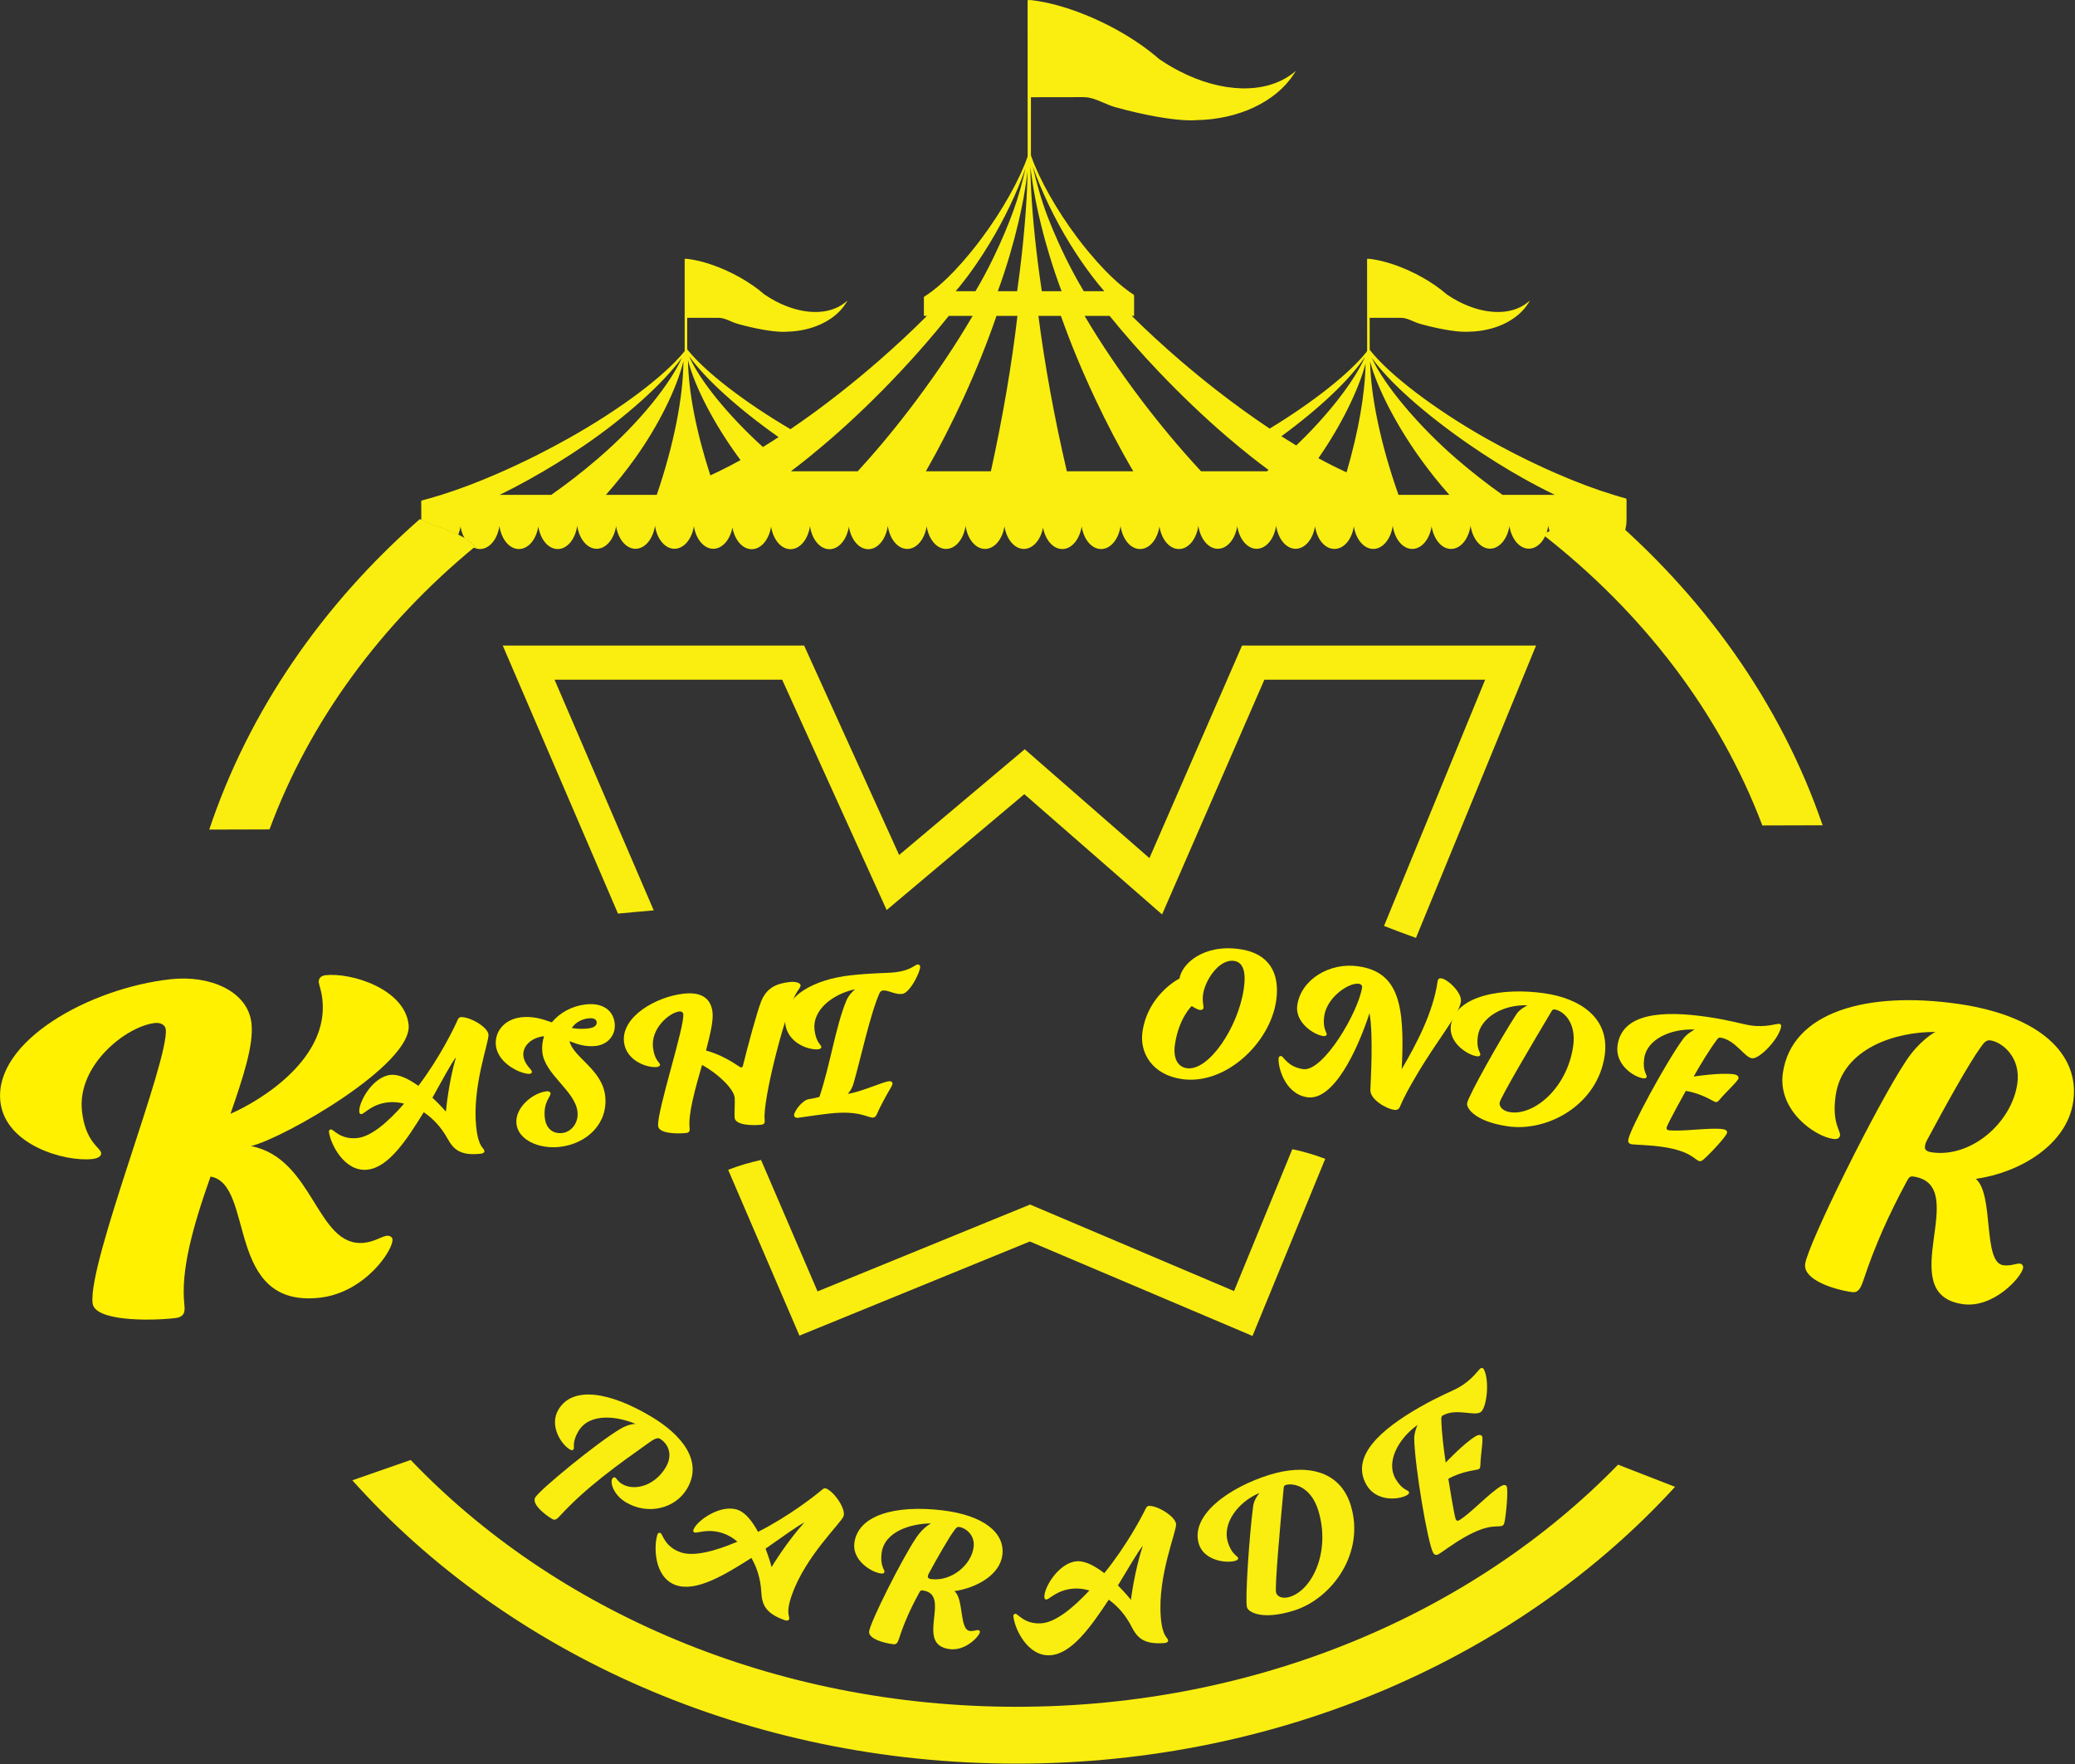 <?xml version="1.0" encoding="UTF-8" standalone="no"?>
<!DOCTYPE svg PUBLIC "-//W3C//DTD SVG 1.1//EN" "http://www.w3.org/Graphics/SVG/1.1/DTD/svg11.dtd">
<svg width="100%" height="100%" viewBox="0 0 1521 1293" version="1.1" xmlns="http://www.w3.org/2000/svg" xmlns:xlink="http://www.w3.org/1999/xlink" xml:space="preserve" xmlns:serif="http://www.serif.com/" style="fill-rule:evenodd;clip-rule:evenodd;stroke-linejoin:round;stroke-miterlimit:2;">
    <rect x="0" y="0" width="1521" height="1293" fill="#333333" stroke="none"/>
    <g transform="matrix(1,0,0,1,-502.281,-1136.17)">
        <g transform="matrix(4.167,0,0,4.167,0,0)">
            <g transform="matrix(1,0,0,1,301.439,300.124)">
                <path d="M0,0.073C0.008,0.047 0.012,0.027 0.021,0C0.012,0.02 0.008,0.04 0,0.06L0,0.073Z" style="fill:rgb(249,238,15);fill-rule:nonzero;"/>
            </g>
            <g transform="matrix(1,0,0,1,301.431,300.356)">
                <path d="M0,-0.126L0,-0.113C0,-0.067 0.004,-0.021 0,0.026C0.008,-0.034 0.016,-0.093 0.021,-0.152L0.008,-0.152C0.004,-0.146 0.004,-0.133 0,-0.126" style="fill:rgb(249,238,15);fill-rule:nonzero;"/>
            </g>
            <g transform="matrix(1,0,0,1,301.751,299.893)">
                <path d="M0,0.31L0.012,0.31L0.012,0.185C-0.004,0.125 -0.021,0.06 -0.041,0C-0.037,0.02 -0.037,0.04 -0.033,0.06C-0.025,0.139 -0.012,0.224 0,0.31" style="fill:rgb(249,238,15);fill-rule:nonzero;"/>
            </g>
            <g transform="matrix(1,0,0,1,301.439,300.124)">
                <path d="M0,0.079L0.012,0.079C0.016,0.053 0.016,0.026 0.021,0C0.012,0.026 0.008,0.046 0,0.072L0,0.079Z" style="fill:rgb(249,238,15);fill-rule:nonzero;"/>
            </g>
            <g transform="matrix(1,0,0,1,370.429,319.698)">
                <path d="M0,9.817C3.154,10.686 5.981,11.166 7.728,11.194C8.023,11.202 8.289,11.194 8.517,11.174C13.043,11.099 16.93,9.158 18.753,6.373C15.974,8.504 11.373,8.555 6.641,6.103C5.911,5.726 5.21,5.305 4.536,4.841C4.534,4.841 4.531,4.837 4.531,4.837C3.932,4.317 3.272,3.801 2.555,3.301C1.189,2.353 -0.373,1.452 -2.062,0.686C-2.115,0.655 -2.172,0.631 -2.228,0.607C-2.435,0.516 -2.644,0.424 -2.848,0.341C-5.065,-0.599 -7.164,-1.175 -8.952,-1.385L-9.282,-1.385L-9.282,8.738L-3.468,8.738C-2.201,8.738 -1.232,9.48 0,9.817" style="fill:rgb(249,238,15);fill-rule:nonzero;"/>
            </g>
            <g transform="matrix(1,0,0,1,252.768,364.134)">
                <path d="M0,4.995C1.863,4.995 3.376,2.761 3.376,0L-3.38,0C-3.38,2.761 -1.867,4.995 0,4.995" style="fill:rgb(249,238,15);fill-rule:nonzero;"/>
            </g>
            <g transform="matrix(1,0,0,1,273.277,364.134)">
                <path d="M0,4.995C1.867,4.995 3.376,2.761 3.376,0L-3.376,0C-3.376,2.761 -1.867,4.995 0,4.995" style="fill:rgb(249,238,15);fill-rule:nonzero;"/>
            </g>
            <g transform="matrix(1,0,0,1,361.352,328.738)">
                <path d="M0,5.457L0,-0.217L-0.197,-0.217L-0.197,5.674C-0.136,5.582 -0.078,5.49 -0.029,5.404C-0.021,5.424 -0.008,5.437 0,5.457" style="fill:rgb(249,238,15);fill-rule:nonzero;"/>
            </g>
            <g transform="matrix(1,0,0,1,259.593,364.134)">
                <path d="M0,4.995C1.867,4.995 3.38,2.761 3.38,0L-3.376,0C-3.376,2.761 -1.863,4.995 0,4.995" style="fill:rgb(249,238,15);fill-rule:nonzero;"/>
            </g>
            <g transform="matrix(1,0,0,1,266.448,364.134)">
                <path d="M0,4.995C1.867,4.995 3.38,2.761 3.38,0L-3.376,0C-3.376,2.761 -1.863,4.995 0,4.995" style="fill:rgb(249,238,15);fill-rule:nonzero;"/>
            </g>
            <g transform="matrix(1,0,0,1,316.842,275.107)">
                <path d="M0,16.304C5.238,17.747 9.932,18.545 12.834,18.591C13.325,18.604 13.766,18.591 14.145,18.558C21.661,18.433 28.116,15.21 31.143,10.584C26.529,14.123 18.888,14.208 11.029,10.136C9.816,9.51 8.653,8.811 7.534,8.04C7.529,8.04 7.525,8.033 7.525,8.033C6.531,7.17 5.434,6.313 4.244,5.483C1.975,3.908 -0.62,2.412 -3.424,1.14C-3.513,1.088 -3.607,1.048 -3.7,1.008C-4.043,0.857 -4.391,0.705 -4.73,0.567C-8.412,-0.995 -11.898,-1.951 -14.867,-2.3L-15.416,-2.3L-15.416,14.511L-5.76,14.511C-3.656,14.511 -2.046,15.744 0,16.304" style="fill:rgb(249,238,15);fill-rule:nonzero;"/>
            </g>
            <g transform="matrix(1,0,0,1,250.385,319.698)">
                <path d="M0,9.817C3.154,10.686 5.981,11.166 7.728,11.194C8.023,11.202 8.289,11.194 8.517,11.174C13.043,11.099 16.93,9.158 18.753,6.373C15.974,8.504 11.373,8.555 6.641,6.103C5.911,5.726 5.21,5.305 4.536,4.841C4.534,4.841 4.531,4.837 4.531,4.837C3.933,4.317 3.272,3.801 2.555,3.301C1.189,2.353 -0.373,1.452 -2.062,0.686C-2.115,0.655 -2.172,0.631 -2.228,0.607C-2.435,0.516 -2.644,0.424 -2.848,0.341C-5.065,-0.599 -7.164,-1.175 -8.952,-1.385L-9.282,-1.385L-9.282,8.738L-3.468,8.738C-2.201,8.738 -1.232,9.48 0,9.817" style="fill:rgb(249,238,15);fill-rule:nonzero;"/>
            </g>
            <g transform="matrix(1,0,0,1,198.134,364.172)">
                <path d="M0,4.931C1.239,4.931 2.311,3.932 2.899,2.46C0.847,1.493 -1.454,0.96 -3.376,0C-3.354,2.727 -1.853,4.931 0,4.931" style="fill:rgb(249,238,15);fill-rule:nonzero;"/>
            </g>
            <g transform="matrix(1,0,0,1,241.111,334.301)">
                <path d="M0,0.507C0.004,0.494 0.004,0.474 0.004,0.461C0.033,0.349 0.074,0.217 0.099,0.105C0.107,0.138 0.115,0.177 0.127,0.21C0.136,0.257 0.152,0.309 0.16,0.355C0.164,0.408 0.173,0.454 0.181,0.507L0.189,0.507L0.189,0.013C0.16,0.019 0.14,0.019 0.127,0C0.074,0.092 0.033,0.151 -0.008,0.21L-0.008,0.507L0,0.507Z" style="fill:rgb(249,238,15);fill-rule:nonzero;"/>
            </g>
            <g transform="matrix(1,0,0,1,202.449,368.996)">
                <path d="M0,-1.577C0.472,-0.795 1.099,-0.222 1.819,0C1.282,-0.632 0.666,-1.145 0,-1.577" style="fill:rgb(249,238,15);fill-rule:nonzero;"/>
            </g>
            <g transform="matrix(1,0,0,1,241.3,328.719)">
                <path d="M0,5.595L0,-0.198L-0.197,-0.198L-0.197,5.793C-0.156,5.733 -0.115,5.674 -0.062,5.582C-0.049,5.602 -0.029,5.602 0,5.595" style="fill:rgb(249,238,15);fill-rule:nonzero;"/>
            </g>
            <g transform="matrix(-1,0,0,1,485.371,-113.708)">
                <rect x="242.636" y="477.776" width="0.099" height="0.046" style="fill:rgb(249,238,15);"/>
            </g>
            <g transform="matrix(1,0,0,1,301.439,300.209)">
                <path d="M0,-0.006L0,-0.026C-0.004,-0.019 -0.004,-0.006 -0.008,0.001L-0.008,0.02C-0.004,0.014 -0.004,0.001 0,-0.006" style="fill:rgb(249,238,15);fill-rule:nonzero;"/>
            </g>
            <g transform="matrix(-0.627,0.779,0.779,0.627,259.581,355.648)">
                <path d="M-0.079,-0.147C0.024,-0.17 0.117,-0.191 0.215,-0.217L-0.079,0.148C-0.076,0.049 -0.076,-0.045 -0.081,-0.144L-0.079,-0.147Z" style="fill:rgb(249,238,15);fill-rule:nonzero;"/>
            </g>
            <g transform="matrix(1,0,0,1,366.459,308.817)">
                <path d="M0,51.007C-3.409,41.392 -5.111,32.594 -5.041,26.354C-4.095,30.894 -0.633,37.913 3.935,44.292C5.641,46.684 7.459,48.944 9.313,51.007L0,51.007ZM-5.543,26.024C-5.555,26.09 -5.576,26.149 -5.596,26.215C-5.596,26.288 -5.592,26.354 -5.592,26.426C-7.22,30.374 -11.752,36.515 -17.882,42.348C-18.816,41.788 -19.769,41.194 -20.732,40.582C-13.594,35.369 -8.302,30.235 -5.798,26.373C-5.789,26.307 -5.617,26.09 -5.522,25.958C-5.53,25.978 -5.534,26.004 -5.543,26.024M-8.972,47.093C-9.141,47.013 -9.301,46.934 -9.461,46.862C-10.97,46.17 -12.553,45.373 -14.19,44.476C-14.145,44.417 -14.103,44.351 -14.058,44.292C-9.712,38.058 -6.534,31.243 -5.584,26.723C-5.506,32.074 -6.641,39.204 -8.972,47.093M-22.064,46.862L-34.695,46.862C-34.901,46.644 -35.106,46.42 -35.312,46.19C-38.577,42.644 -41.891,38.677 -45.143,34.407C-49.058,29.24 -52.495,24.126 -55.349,19.276L-50.67,19.276C-48.042,22.518 -45.139,25.826 -41.998,29.128C-37.977,33.346 -33.914,37.207 -29.963,40.595C-29.247,41.208 -28.532,41.814 -27.82,42.394C-27.13,42.967 -26.443,43.521 -25.76,44.061C-24.679,44.911 -23.61,45.728 -22.561,46.493C-22.393,46.618 -22.228,46.743 -22.064,46.862ZM-58.354,46.862C-60.632,37.076 -62.314,27.724 -63.396,19.276L-59.21,19.276C-57.59,23.876 -55.6,28.719 -53.281,33.655C-51.081,38.361 -48.737,42.809 -46.348,46.862L-58.354,46.862ZM-64.662,-2.814C-64.662,-2.834 -64.662,-2.847 -64.666,-2.867C-64.678,-2.92 -64.687,-2.972 -64.695,-3.032C-64.687,-3.018 -64.683,-3.005 -64.674,-2.992C-64.773,-5.041 -64.814,-6.933 -64.802,-8.613C-64.802,-8.679 -64.789,-8.758 -64.777,-8.837C-64.609,-6.86 -64.111,-3.473 -63.651,-1.107C-63.589,-0.758 -63.519,-0.409 -63.441,-0.046C-63.017,1.997 -62.487,4.178 -61.862,6.419C-61.858,6.432 -61.854,6.438 -61.854,6.445C-61.636,7.223 -61.414,8 -61.171,8.791C-60.48,11.071 -59.744,13.226 -58.996,15.19L-62.762,15.19C-63.762,8.574 -64.395,2.366 -64.662,-2.814M-71.516,46.862L-83.268,46.862C-80.936,42.796 -78.646,38.361 -76.487,33.655C-74.226,28.713 -72.294,23.869 -70.719,19.276L-66.804,19.276C-67.787,27.724 -69.362,37.076 -71.516,46.862M-84.629,34.321C-87.787,38.552 -91.014,42.479 -94.218,46.005C-94.477,46.302 -94.732,46.585 -94.991,46.862L-107.182,46.862C-107.1,46.803 -107.026,46.743 -106.944,46.677L-106.939,46.677C-105.862,45.873 -104.76,45.017 -103.65,44.114C-102.963,43.56 -102.277,42.994 -101.582,42.4C-101.064,41.972 -100.542,41.524 -100.019,41.069C-95.998,37.603 -91.862,33.629 -87.77,29.28C-84.617,25.925 -81.705,22.558 -79.082,19.276L-74.608,19.276C-77.417,24.1 -80.788,29.194 -84.629,34.321M40.036,51.627C39.399,51.455 38.602,51.225 37.915,51.007C34.798,50.065 31.295,48.753 27.59,47.132C25.255,46.111 22.833,44.964 20.386,43.712C18.733,42.868 17.08,41.972 15.415,41.043C5.839,35.632 -1.797,29.603 -5.025,25.51C-5.012,25.569 -5.008,25.925 -4.996,25.991C-2.274,30.235 4.297,36.206 12.685,41.992C15.802,44.134 18.951,46.097 22.015,47.817C24.112,48.997 26.172,50.065 28.141,51.007L18.347,51.007C15.658,49.116 12.927,46.981 10.247,44.674C2.59,38.058 -3.277,30.584 -5.037,26.116L-5.037,26.024C-5.037,25.853 -5.025,25.681 -5.025,25.51C-5.057,25.464 -5.082,25.418 -5.107,25.378L-5.107,25.991L-5.115,25.991C-5.123,25.938 -5.132,25.892 -5.136,25.84C-5.144,25.793 -5.16,25.741 -5.169,25.695C-5.181,25.662 -5.189,25.622 -5.197,25.589C-5.222,25.701 -5.263,25.833 -5.292,25.945C-5.292,25.958 -5.292,25.978 -5.296,25.991L-5.304,25.991L-5.304,25.596L-5.46,25.846C-8.359,29.49 -14.597,34.525 -22.574,39.376C-22.64,39.329 -22.705,39.29 -22.771,39.244C-25.785,37.234 -28.91,34.973 -32.068,32.515C-34.198,30.855 -36.328,29.102 -38.478,27.263C-41.562,24.607 -44.461,21.932 -47.138,19.276L-46.55,19.276L-46.55,16.014C-46.55,15.915 -46.55,15.915 -46.566,15.783C-46.821,15.618 -47.15,15.394 -47.425,15.19C-48.688,14.294 -50.102,13.042 -51.603,11.5C-52.549,10.524 -53.527,9.43 -54.518,8.237C-55.184,7.434 -55.855,6.583 -56.529,5.694C-60.324,0.646 -63.301,-4.798 -64.65,-8.686C-64.646,-8.653 -64.646,-8.613 -64.646,-8.574C-63.465,-4.534 -60.879,1.325 -57.635,6.597C-56.373,8.64 -55.098,10.511 -53.856,12.152C-53.807,12.218 -53.762,12.277 -53.716,12.337C-52.915,13.384 -52.133,14.346 -51.377,15.19L-55.341,15.19C-56.43,13.384 -57.536,11.355 -58.618,9.153C-59.082,8.205 -59.526,7.262 -59.942,6.326C-60.608,4.857 -61.208,3.407 -61.747,2.003C-63.157,-1.648 -64.325,-6.254 -64.765,-8.91C-64.765,-8.923 -64.761,-8.936 -64.761,-8.949L-64.798,-9.108L-64.798,-9.114C-64.814,-9.173 -64.826,-9.226 -64.843,-9.279C-64.851,-9.246 -64.859,-9.213 -64.872,-9.18C-64.909,-9.022 -64.958,-8.851 -64.999,-8.692C-65.003,-8.666 -65.003,-8.64 -65.007,-8.613C-65.012,-8.554 -65.02,-8.495 -65.028,-8.435C-65.012,-6.893 -65.036,-5.193 -65.114,-3.354L-65.114,-3.295C-65.213,-0.923 -65.382,1.674 -65.637,4.428C-65.937,7.809 -66.356,11.434 -66.891,15.19L-70.579,15.19C-69.847,13.22 -69.132,11.071 -68.453,8.791C-67.869,6.821 -67.355,4.883 -66.915,3.018C-66.582,1.595 -66.286,0.211 -66.039,-1.107C-65.998,-1.344 -65.953,-1.588 -65.912,-1.819C-65.534,-3.941 -65.16,-6.781 -65.032,-8.475C-65.427,-6.096 -66.385,-2.201 -67.59,1.094C-67.594,1.1 -67.594,1.1 -67.598,1.107C-68.03,2.3 -68.515,3.526 -69.045,4.778C-69.641,6.201 -70.299,7.651 -71.007,9.114C-72.076,11.328 -73.173,13.371 -74.259,15.19L-78.083,15.19C-77.355,14.353 -76.603,13.411 -75.834,12.383C-75.332,11.71 -74.822,11.005 -74.316,10.261C-73.543,9.14 -72.762,7.941 -71.993,6.669C-68.708,1.272 -66.155,-4.56 -65.028,-8.587L-65.028,-8.607C-66.356,-4.719 -69.329,0.705 -73.099,5.773C-73.802,6.722 -74.51,7.625 -75.213,8.475C-76.167,9.635 -77.104,10.696 -78.013,11.645C-79.407,13.101 -80.731,14.3 -81.919,15.19C-82.293,15.473 -82.927,15.915 -83.272,16.132C-83.28,16.581 -83.272,16.772 -83.272,17.101L-83.272,19.276L-82.565,19.276C-85.258,21.984 -88.186,24.719 -91.294,27.428C-93.539,29.385 -95.796,31.25 -98.029,33.003C-101.035,35.369 -103.995,37.537 -106.865,39.474C-115.352,34.499 -122.026,29.214 -125.011,25.51C-124.998,25.569 -125.011,25.747 -125.003,25.82C-122.42,29.747 -116.438,35.323 -108.74,40.726C-109.752,41.392 -110.751,42.025 -111.734,42.624C-118.514,36.476 -123.498,30.011 -125.019,26.024C-124.209,30.545 -120.685,37.688 -115.85,44.292C-115.722,44.463 -115.595,44.641 -115.467,44.806C-116.828,45.564 -118.144,46.249 -119.415,46.862C-119.871,47.086 -120.443,47.356 -121.039,47.626C-123.798,39.178 -125.138,31.553 -125.019,26.024C-125.019,25.853 -125.011,25.681 -125.011,25.51C-125.04,25.464 -125.109,25.497 -125.159,25.497L-125.159,25.991L-125.167,25.991C-125.175,25.938 -125.183,25.892 -125.188,25.84C-125.196,25.793 -125.212,25.741 -125.22,25.695C-125.233,25.662 -125.241,25.622 -125.249,25.589C-125.274,25.701 -125.315,25.833 -125.344,25.945C-125.344,25.958 -125.344,25.978 -125.348,25.991L-125.356,25.991L-125.356,25.695C-125.405,25.767 -125.451,25.84 -125.516,25.945C-125.529,25.971 -125.529,25.998 -125.537,26.024C-125.549,26.09 -125.574,26.149 -125.595,26.215C-125.401,32.469 -126.98,41.32 -130.303,51.007L-139.62,51.007C-137.77,48.938 -135.956,46.684 -134.246,44.292C-129.604,37.781 -126.396,30.716 -125.595,26.215C-127.35,30.644 -132.984,38.018 -140.701,44.628C-143.403,46.954 -146.174,49.096 -148.913,51.007L-158.575,51.007C-156.741,50.131 -154.838,49.142 -152.901,48.061C-149.71,46.295 -146.433,44.279 -143.189,42.064C-134.821,36.351 -128.263,30.057 -125.459,25.826C-125.447,25.741 -125.504,25.879 -125.492,25.807C-128.818,29.892 -136.388,35.764 -145.985,41.122C-147.765,42.117 -149.554,43.066 -151.322,43.962C-153.732,45.175 -156.112,46.288 -158.407,47.284C-161.922,48.813 -165.269,50.071 -168.275,51.007C-169.221,51.304 -170.82,51.765 -171.688,51.996C-171.721,52.47 -171.688,52.668 -171.688,53.01L-171.688,55.297L-171.704,55.297C-171.704,55.317 -171.7,55.335 -171.7,55.355C-169.778,56.315 -167.477,56.848 -165.426,57.815C-165.13,57.073 -164.949,56.22 -164.949,55.297L-164.875,55.297C-164.875,56.571 -164.541,57.721 -164.009,58.602C-163.343,59.035 -162.727,59.547 -162.19,60.179C-161.967,60.248 -161.736,60.286 -161.499,60.286C-159.632,60.286 -158.119,58.052 -158.119,55.297L-158.02,55.297C-158.02,58.052 -156.507,60.286 -154.64,60.286C-152.778,60.286 -151.265,58.052 -151.265,55.297L-151.191,55.297C-151.191,58.052 -149.677,60.286 -147.815,60.286C-145.948,60.286 -144.439,58.052 -144.439,55.297L-144.336,55.297C-144.32,58.032 -142.811,60.24 -140.956,60.24C-139.106,60.24 -137.597,58.032 -137.581,55.297L-137.506,55.297C-137.49,58.032 -135.981,60.24 -134.131,60.24C-132.276,60.24 -130.767,58.032 -130.751,55.297L-130.652,55.297C-130.636,58.032 -129.127,60.24 -127.276,60.24C-125.422,60.24 -123.913,58.032 -123.896,55.297L-123.822,55.297L-123.822,55.251L-123.724,55.251L-123.724,55.297L-123.822,55.297C-123.806,58.032 -122.301,60.24 -120.447,60.24C-118.596,60.24 -117.096,58.039 -117.071,55.317L-117.071,55.297L-89.703,55.297C-89.695,58.045 -88.186,60.266 -86.323,60.266C-84.464,60.266 -82.955,58.045 -82.947,55.297L-82.873,55.297C-82.865,58.045 -81.356,60.266 -79.497,60.266C-77.635,60.266 -76.126,58.045 -76.117,55.297L-76.019,55.297C-76.011,58.045 -74.502,60.266 -72.643,60.266C-70.78,60.266 -69.271,58.045 -69.263,55.297L-69.189,55.297C-69.181,58.045 -67.676,60.266 -65.813,60.266C-63.951,60.266 -62.446,58.045 -62.438,55.297C-62.438,58.052 -60.924,60.286 -59.058,60.286C-57.195,60.286 -55.682,58.052 -55.682,55.297L-55.608,55.297C-55.608,58.052 -54.095,60.286 -52.232,60.286C-50.365,60.286 -48.852,58.052 -48.852,55.297L-48.753,55.297C-48.753,58.052 -47.24,60.286 -45.378,60.286C-43.511,60.286 -41.998,58.052 -41.998,55.297L-41.924,55.297C-41.924,58.052 -40.415,60.286 -38.548,60.286C-36.681,60.286 -35.172,58.052 -35.172,55.297L-35.069,55.297C-35.053,58.032 -33.544,60.24 -31.69,60.24C-29.839,60.24 -28.33,58.032 -28.314,55.297L-28.24,55.297C-28.223,58.032 -26.714,60.24 -24.864,60.24C-23.01,60.24 -21.505,58.032 -21.488,55.297L-21.385,55.297C-21.369,58.032 -19.86,60.24 -18.01,60.24C-16.155,60.24 -14.646,58.032 -14.63,55.297L-14.556,55.297C-14.556,55.541 -14.543,55.778 -14.519,56.009C-14.276,58.421 -12.878,60.266 -11.18,60.266C-9.482,60.266 -8.084,58.421 -7.841,56.009C-7.817,55.778 -7.804,55.541 -7.804,55.297L-7.73,55.297C-7.722,58.045 -6.213,60.266 -4.35,60.266C-2.492,60.266 -0.983,58.045 -0.974,55.297L-0.872,55.297C-0.863,58.045 0.641,60.266 2.504,60.266C4.363,60.266 5.872,58.045 5.88,55.297L5.954,55.297C5.962,58.045 7.471,60.266 9.33,60.266C11.192,60.266 12.701,58.045 12.71,55.297L12.812,55.297C12.837,58.025 14.338,60.22 16.188,60.22C18.038,60.22 19.539,58.025 19.564,55.297L19.638,55.297C19.663,58.025 21.168,60.22 23.018,60.22C24.864,60.22 26.369,58.025 26.394,55.297L26.492,55.297C26.517,58.025 28.022,60.22 29.872,60.22C31.718,60.22 33.223,58.025 33.248,55.297L33.322,55.297C33.347,58.025 34.852,60.22 36.698,60.22C38.548,60.22 40.053,58.025 40.078,55.297L40.078,51.87C40.078,51.771 40.078,51.771 40.036,51.627" style="fill:rgb(249,238,15);fill-rule:nonzero;"/>
            </g>
            <g transform="matrix(1,0,0,1,343.453,355.31)">
                <path d="M0,0.369L0.942,0.369C0.777,0.25 0.613,0.125 0.444,0C0.296,0.125 0.148,0.25 0,0.369" style="fill:rgb(249,238,15);fill-rule:nonzero;"/>
            </g>
            <g transform="matrix(0.908,-0.419,-0.419,-0.908,301.706,299.894)">
                <path d="M0.004,-0.002C0.006,0.012 0.011,0.024 0.013,0.037C0.013,0.037 0.007,0.033 0.004,0.027C-0.003,-0.006 -0.006,-0.033 -0.013,-0.059C-0.009,-0.04 -0.001,-0.022 0.004,-0.002" style="fill:rgb(249,238,15);fill-rule:nonzero;"/>
            </g>
            <g transform="matrix(-0.931,0.365,0.365,0.931,301.844,300.261)">
                <path d="M0.022,-0.162C0.032,-0.095 0.036,-0.026 0.045,0.041C0.035,0.016 0.03,-0.009 0.022,-0.028C0.018,-0.082 0.015,-0.138 0.008,-0.199L0.022,-0.162Z" style="fill:rgb(249,238,15);fill-rule:nonzero;"/>
            </g>
            <g transform="matrix(0.98,-0.197,-0.197,-0.98,301.837,300.236)">
                <path d="M-0.025,-0.002C-0.017,0.036 -0.009,0.075 -0.006,0.108C-0.014,0.157 -0.022,0.199 -0.025,0.246L-0.04,0.169C-0.036,0.107 -0.03,0.053 -0.025,-0.002" style="fill:rgb(249,238,15);fill-rule:nonzero;"/>
            </g>
            <g transform="matrix(1,0,0,1,301.616,299.703)">
                <path d="M0,-0.165C0.016,-0.112 0.029,-0.06 0.045,0L0.045,-0.027C0.029,-0.073 0.016,-0.119 0,-0.165" style="fill:rgb(249,238,15);fill-rule:nonzero;"/>
            </g>
            <g transform="matrix(1,0,0,1,301.71,299.677)">
                <path d="M0,0.217C0,0.197 -0.004,0.178 -0.004,0.158L-0.004,0.151C-0.012,0.125 -0.021,0.105 -0.029,0.079C-0.037,0.052 -0.045,0.026 -0.049,0L-0.049,0.032L-0.012,0.191C-0.012,0.184 -0.008,0.178 -0.008,0.178C-0.004,0.191 -0.004,0.204 0,0.217" style="fill:rgb(249,238,15);fill-rule:nonzero;"/>
            </g>
            <g transform="matrix(0.91,-0.415,-0.415,-0.91,301.482,300.12)">
                <path d="M-0.022,0.005C0.013,0.053 0.039,0.1 0.066,0.146C0.034,0.117 0.01,0.085 -0.022,0.055L-0.066,-0.04C-0.05,-0.027 -0.038,-0.01 -0.022,0.005" style="fill:rgb(249,238,15);fill-rule:nonzero;"/>
            </g>
            <g transform="matrix(-0.998,-0.06,-0.06,0.998,301.423,300.21)">
                <path d="M-0.008,-0.132L-0.008,0L-0.008,-0.132Z" style="fill:rgb(249,238,15);"/>
            </g>
            <g transform="matrix(1,0,0,1,301.587,290.201)">
                <path d="M0,9.436C0.012,9.403 0.021,9.37 0.029,9.337C0.045,9.39 0.111,9.396 0.132,9.456C0.132,9.509 0.123,9.568 0.119,9.627L0.119,9.634C0.123,9.647 0.132,9.667 0.136,9.686C0.136,9.686 0.14,9.686 0.14,9.693C0.152,9.726 0.164,9.759 0.177,9.792L0.177,-0.442L-0.148,-0.442L-0.148,9.878C-0.132,9.838 -0.123,9.798 -0.107,9.759C-0.074,9.66 -0.033,9.541 0,9.436" style="fill:rgb(249,238,15);fill-rule:nonzero;"/>
            </g>
            <g transform="matrix(1,0,0,1,301.723,300.025)">
                <path d="M0,-0.138C-0.004,-0.158 -0.012,-0.178 -0.016,-0.191C-0.016,-0.171 -0.012,-0.151 -0.012,-0.131C0.008,-0.072 0.025,-0.006 0.041,0.053L0.041,-0.033C0.029,-0.065 0.016,-0.098 0.004,-0.131C0.004,-0.138 0,-0.138 0,-0.138" style="fill:rgb(249,238,15);fill-rule:nonzero;"/>
            </g>
            <g transform="matrix(1,0,0,1,315.729,355.554)">
                <path d="M0,-27.336C2.672,-24.043 5.578,-20.741 8.641,-17.523C12.626,-13.343 16.678,-9.482 20.686,-6.047C21.328,-5.497 22.086,-4.852 22.829,-4.247C23.46,-3.723 24.134,-3.177 24.892,-2.578C26.016,-1.694 27.022,-0.927 27.966,-0.237C27.87,-0.157 27.775,-0.077 27.68,0L16.088,0C15.896,-0.204 15.703,-0.415 15.509,-0.632C12.221,-4.203 8.916,-8.164 5.686,-12.406C1.866,-17.447 -1.526,-22.47 -4.4,-27.336L0,-27.336ZM28.173,-0.085L28.21,-0.057C28.235,-0.038 28.261,-0.019 28.285,0L28.072,0C28.105,-0.027 28.139,-0.056 28.173,-0.085M5.486,-12.254C8.722,-8.007 12.031,-4.04 15.323,-0.464C15.53,-0.232 15.736,-0.007 15.943,0.211L15.98,0.25L29.051,0.25L28.738,0.024C28.613,-0.067 28.487,-0.161 28.36,-0.256L28.243,-0.344L28.241,-0.345C27.264,-1.058 26.218,-1.853 25.046,-2.774C24.291,-3.372 23.618,-3.917 22.988,-4.44C22.246,-5.044 21.49,-5.688 20.848,-6.237C16.848,-9.667 12.801,-13.522 8.822,-17.695C5.75,-20.924 2.834,-24.236 0.156,-27.54L0.119,-27.586L-4.838,-27.586L-4.727,-27.398C-1.824,-22.464 1.612,-17.369 5.486,-12.254" style="fill:rgb(249,238,15);fill-rule:nonzero;"/>
            </g>
            <g transform="matrix(1,0,0,1,273.277,272.932)">
                <path d="M0,96.072C-1.765,96.072 -3.206,93.955 -3.25,91.327L3.25,91.327C3.206,93.955 1.765,96.072 0,96.072M-6.83,96.072C-8.594,96.072 -10.035,93.955 -10.08,91.327L-3.576,91.327C-3.62,93.955 -5.063,96.072 -6.83,96.072M-13.684,96.072C-15.449,96.072 -16.89,93.955 -16.934,91.327L-10.43,91.327C-10.475,93.955 -11.917,96.072 -13.684,96.072M-20.51,96.072C-22.276,96.072 -23.719,93.955 -23.764,91.327L-17.26,91.327C-17.304,93.955 -18.745,96.072 -20.51,96.072M97.015,80.249C98.641,82.529 100.389,84.721 102.215,86.767L93.27,86.767C90.196,78.077 88.399,69.621 88.271,63.321C89.507,67.937 92.846,74.428 97.015,80.249M105.796,77.98C108.9,80.113 112.042,82.074 115.135,83.811C117.01,84.866 118.904,85.859 120.775,86.767L111.567,86.767C108.894,84.884 106.183,82.764 103.51,80.464C96.74,74.614 90.727,67.427 88.555,62.646C91.542,66.869 97.897,72.531 105.796,77.98M87.994,55.379L87.994,45.506L88.185,45.505C90.015,45.72 92.114,46.314 94.257,47.223C94.459,47.306 94.667,47.397 94.875,47.489C94.926,47.51 94.978,47.531 95.038,47.566C96.661,48.302 98.208,49.178 99.636,50.17C100.332,50.656 100.993,51.17 101.583,51.678L101.626,51.732L101.649,51.732C102.314,52.189 103.016,52.609 103.735,52.98C108.062,55.222 112.441,55.456 115.382,53.649C113.391,56.168 109.744,57.747 105.658,57.816C105.424,57.836 105.164,57.843 104.882,57.835C103.077,57.806 100.199,57.293 97.185,56.463C96.732,56.339 96.311,56.157 95.902,55.981C95.183,55.671 94.503,55.379 93.684,55.379L87.994,55.379ZM84.131,82.801L84.095,82.784C83.985,82.732 83.878,82.681 83.771,82.633C82.293,81.955 80.747,81.177 79.175,80.319C79.19,80.296 79.207,80.273 79.226,80.248C83.096,74.698 86.247,68.339 87.473,63.676C87.396,68.96 86.222,75.691 84.131,82.801M75.281,78.076C74.463,77.584 73.606,77.053 72.671,76.459C79.416,71.517 84.752,66.45 87.371,62.506C85.56,66.697 80.854,72.763 75.281,78.076M35.439,42.548C36.698,44.584 37.973,46.457 39.225,48.111L39.365,48.298C40.152,49.325 40.861,50.196 41.526,50.95L37.911,50.95C36.817,49.133 35.729,47.126 34.676,44.983C34.186,43.984 33.754,43.06 33.354,42.159C32.726,40.776 32.12,39.323 31.551,37.843C30.468,35.038 29.513,31.619 28.936,28.984C30.358,33.162 32.766,38.202 35.439,42.548M29.408,34.799C29.47,35.151 29.54,35.501 29.618,35.864C30.05,37.947 30.582,40.125 31.199,42.337L31.208,42.364C31.402,43.057 31.635,43.878 31.891,44.712C32.55,46.886 33.261,48.984 34.004,50.95L30.526,50.95C29.57,44.597 28.92,38.415 28.645,33.071C28.645,33.042 28.644,33.022 28.637,32.989L28.637,32.986L28.632,32.887C28.569,31.588 28.529,30.343 28.512,29.164C28.744,30.977 29.083,33.133 29.408,34.799M28.273,16.562L28.273,0L28.683,-0.001C31.729,0.358 35.224,1.346 38.788,2.858C39.125,2.996 39.472,3.147 39.815,3.299C39.904,3.336 39.993,3.373 40.089,3.429C42.782,4.651 45.355,6.108 47.737,7.761C48.889,8.564 49.985,9.416 50.996,10.293L51.028,10.34L51.06,10.34C52.175,11.106 53.345,11.807 54.536,12.422C61.893,16.234 69.336,16.541 74.191,13.283C70.939,17.703 64.705,20.491 57.699,20.608C57.308,20.642 56.873,20.652 56.401,20.641C53.397,20.593 48.611,19.739 43.598,18.359C42.843,18.152 42.14,17.849 41.459,17.556C40.271,17.045 39.15,16.562 37.805,16.562L28.273,16.562ZM28.361,26.235L28.304,26.041L28.304,26.248L28.286,26.315L28.286,16.951L28.361,16.951L28.361,26.235ZM27.942,32.53L27.942,32.584C27.839,35.086 27.663,37.682 27.42,40.302C27.119,43.694 26.703,47.276 26.183,50.95L22.782,50.95C23.5,49.004 24.195,46.905 24.848,44.712C25.423,42.77 25.941,40.825 26.388,38.931C26.731,37.466 27.026,36.075 27.265,34.799C27.289,34.657 27.315,34.512 27.342,34.37L27.393,34.088C27.619,32.815 27.848,31.261 28.021,29.855C28.007,30.73 27.98,31.624 27.942,32.53M25.487,36.911L25.466,36.949C25.049,38.101 24.563,39.334 24.021,40.614C23.443,41.994 22.784,43.451 22.062,44.945C21.026,47.091 19.946,49.111 18.852,50.95L15.372,50.95C16.03,50.181 16.728,49.305 17.448,48.343C18.019,47.577 18.516,46.882 18.968,46.217C19.784,45.033 20.567,43.822 21.295,42.619C23.93,38.289 26.267,33.381 27.652,29.322C27.168,31.563 26.406,34.391 25.487,36.911M-15.781,76.608C-16.697,77.208 -17.624,77.795 -18.538,78.354C-24.694,72.76 -29.706,66.575 -31.513,62.376C-28.675,66.358 -22.875,71.612 -15.781,76.608M-22.769,80.251L-22.642,80.424C-22.585,80.5 -22.529,80.576 -22.473,80.652C-23.783,81.378 -25.065,82.045 -26.289,82.634C-26.728,82.85 -27.253,83.098 -27.782,83.34C-30.263,75.708 -31.644,68.572 -31.717,63.059C-30.562,67.685 -27.152,74.265 -22.769,80.251M-32.05,55.379L-32.05,45.506L-31.859,45.505C-30.028,45.721 -27.929,46.315 -25.788,47.223C-25.584,47.306 -25.376,47.397 -25.168,47.489C-25.117,47.51 -25.066,47.531 -25.006,47.566C-23.383,48.302 -21.836,49.178 -20.408,50.17C-19.712,50.656 -19.051,51.17 -18.461,51.678L-18.418,51.732L-18.395,51.732C-17.728,52.19 -17.026,52.61 -16.309,52.98C-11.983,55.222 -7.603,55.456 -4.662,53.649C-6.653,56.168 -10.299,57.747 -14.386,57.816C-14.618,57.836 -14.879,57.843 -15.162,57.835C-16.967,57.806 -19.845,57.293 -22.859,56.463C-23.311,56.339 -23.733,56.157 -24.142,55.981C-24.861,55.671 -25.541,55.379 -26.36,55.379L-32.05,55.379ZM-37.21,86.767L-46.16,86.767C-44.326,84.701 -42.579,82.509 -40.963,80.249C-36.881,74.525 -33.661,68.001 -32.522,63.233C-32.54,69.552 -34.225,78.037 -37.21,86.767M-47.602,80.418C-50.227,82.678 -52.975,84.814 -55.771,86.767L-64.847,86.767C-63.164,85.95 -61.421,85.039 -59.659,84.055C-56.408,82.256 -53.138,80.237 -49.938,78.052C-42.671,73.091 -36.084,67.161 -32.782,62.651C-34.66,66.845 -39.833,73.765 -47.602,80.418M133.338,87.477L133.318,87.409L133.25,87.391C132.566,87.207 131.775,86.976 131.132,86.772C127.983,85.82 124.514,84.518 120.821,82.902C118.445,81.864 116.024,80.714 113.624,79.486C112.136,78.725 110.511,77.853 108.658,76.819C99.699,71.757 91.691,65.674 88.257,61.32C88.238,61.294 88.224,61.268 88.209,61.243L88.199,55.629L93.684,55.629C94.452,55.629 95.108,55.911 95.803,56.211C96.22,56.39 96.65,56.575 97.118,56.704C100.152,57.54 103.053,58.056 104.877,58.085C105.167,58.092 105.437,58.085 105.671,58.065C110.135,57.991 114.097,56.13 116.009,53.207L116.411,52.593L115.828,53.04C112.984,55.221 108.396,55.114 103.851,52.758C103.128,52.385 102.425,51.964 101.76,51.504L101.759,51.504C101.146,50.972 100.479,50.454 99.778,49.965C98.338,48.965 96.777,48.081 95.153,47.345C95.095,47.31 95.033,47.283 94.975,47.259C94.767,47.167 94.557,47.075 94.353,46.992C92.19,46.075 90.067,45.475 88.199,45.256L87.744,45.256L87.752,61.445L87.707,61.518L87.706,61.483L87.695,61.537L87.623,61.654C84.627,65.42 78.271,70.448 70.611,75.112C70.599,75.104 70.586,75.095 70.573,75.088C70.543,75.068 70.513,75.048 70.479,75.025C67.461,73.012 64.336,70.75 61.19,68.301C59.148,66.71 57.053,64.993 54.785,63.053C51.808,60.489 48.97,57.877 46.348,55.286L46.757,55.286L46.757,51.899C46.757,51.793 46.757,51.793 46.739,51.653L46.732,51.595L46.684,51.563C46.394,51.376 46.074,51.155 45.828,50.973C44.577,50.085 43.177,48.848 41.668,47.298C40.719,46.318 39.739,45.222 38.76,44.043C38.122,43.273 37.446,42.419 36.752,41.504C33.171,36.739 30.066,31.242 28.649,27.158L28.633,27.111C28.623,27.086 28.614,27.061 28.611,27.061L28.611,16.826L37.805,16.812C39.099,16.812 40.197,17.285 41.36,17.785C42.049,18.082 42.76,18.388 43.531,18.6C48.564,19.986 53.374,20.843 56.396,20.891C56.87,20.903 57.32,20.892 57.712,20.858C65.099,20.735 71.651,17.658 74.813,12.827L75.215,12.213L74.632,12.66C69.883,16.302 62.226,16.124 54.651,12.2L54.651,12.199C53.457,11.584 52.286,10.881 51.17,10.112L51.168,10.111C50.148,9.226 49.042,8.366 47.88,7.556C45.485,5.894 42.899,4.429 40.204,3.208C40.108,3.151 40.009,3.109 39.915,3.069C39.571,2.917 39.223,2.765 38.884,2.627C35.3,1.107 31.782,0.113 28.697,-0.25L28.023,-0.25L28.036,27.128L28.021,27.177L28.025,27.204C28.028,27.219 28.028,27.238 28.028,27.257C26.653,31.271 23.572,36.758 19.981,41.584C19.292,42.514 18.582,43.421 17.872,44.28C16.925,45.432 15.985,46.496 15.078,47.443C13.691,48.892 12.382,50.08 11.187,50.975C10.808,51.262 10.18,51.699 9.843,51.911L9.785,51.947L9.784,52.015C9.779,52.314 9.781,52.5 9.782,52.687L9.784,55.286L10.316,55.286C7.681,57.925 4.819,60.593 1.805,63.218C-0.395,65.136 -2.659,67.01 -4.925,68.79C-7.899,71.13 -10.847,73.29 -13.689,75.212C-21.701,70.508 -28.608,65.19 -31.729,61.321C-31.734,61.313 -31.74,61.305 -31.746,61.299L-31.853,61.168L-31.853,55.629L-26.36,55.629C-25.592,55.629 -24.936,55.911 -24.24,56.211C-23.824,56.39 -23.394,56.575 -22.925,56.704C-19.892,57.54 -16.991,58.056 -15.167,58.085C-14.876,58.093 -14.606,58.087 -14.373,58.065C-9.908,57.991 -5.947,56.13 -4.035,53.207L-3.633,52.593L-4.216,53.04C-7.06,55.22 -11.649,55.113 -16.194,52.758C-16.913,52.386 -17.616,51.965 -18.284,51.505C-18.897,50.973 -19.563,50.455 -20.266,49.965C-21.706,48.965 -23.266,48.081 -24.891,47.345C-24.949,47.31 -25.011,47.283 -25.07,47.259C-25.278,47.167 -25.488,47.075 -25.691,46.992C-27.854,46.075 -29.976,45.475 -31.845,45.256L-32.3,45.256L-32.3,61.475L-32.408,61.613C-35.964,65.982 -43.803,71.839 -52.865,76.898C-54.583,77.858 -56.377,78.813 -58.197,79.735C-60.567,80.928 -62.949,82.045 -65.275,83.054C-68.768,84.573 -72.084,85.824 -75.131,86.773C-76.123,87.084 -77.723,87.543 -78.539,87.76L-78.625,87.783L-78.631,87.872C-78.654,88.194 -78.646,88.395 -78.639,88.589C-78.635,88.685 -78.631,88.782 -78.631,88.895L-78.631,91.057L-78.648,91.057L-78.648,91.171C-78.562,91.215 -78.48,91.264 -78.393,91.307L-78.381,91.307L-78.381,88.895C-78.381,88.779 -78.385,88.679 -78.389,88.579C-78.396,88.403 -78.402,88.235 -78.387,87.978C-77.546,87.752 -76.017,87.313 -75.057,87.011C-72.001,86.06 -68.677,84.806 -65.176,83.283C-62.845,82.272 -60.459,81.154 -58.084,79.958C-56.261,79.034 -54.464,78.078 -52.743,77.116C-44.734,72.645 -37.674,67.548 -33.663,63.394C-37.122,67.753 -43.302,73.219 -50.078,77.846C-53.272,80.026 -56.536,82.041 -59.781,83.837C-61.711,84.915 -63.618,85.905 -65.448,86.779L-65.945,87.017L-55.692,87.017L-55.66,86.994C-52.846,85.031 -50.08,82.882 -47.438,80.608C-39.938,74.183 -34.843,67.501 -32.782,63.243C-33.926,67.974 -37.121,74.43 -41.166,80.104C-42.831,82.433 -44.636,84.689 -46.532,86.808L-46.718,87.017L-37.032,87.017L-37.003,86.932C-33.811,77.625 -32.093,68.582 -32.288,62.118L-32.276,62.083C-32.266,62.055 -32.257,62.027 -32.25,62.001L-31.964,62.001C-32.07,67.698 -30.655,75.346 -27.976,83.55L-27.933,83.683L-27.806,83.625C-27.232,83.365 -26.655,83.093 -26.179,82.86C-24.913,82.249 -23.583,81.556 -22.225,80.8L-22.098,80.729L-22.187,80.614C-22.271,80.505 -22.356,80.39 -22.44,80.276L-22.567,80.103C-26.891,74.199 -30.261,67.721 -31.44,63.135C-29.397,67.354 -24.533,73.255 -18.636,78.602L-18.567,78.665L-18.487,78.616C-17.494,78.01 -16.485,77.37 -15.49,76.716L-15.337,76.615L-15.487,76.509C-22.712,71.437 -28.606,66.093 -31.408,62.091C-28.058,65.928 -21.398,70.982 -13.747,75.467L-13.679,75.507L-13.614,75.463C-10.747,73.527 -7.771,71.348 -4.771,68.986C-2.501,67.204 -0.234,65.327 1.969,63.407C5.068,60.706 8.008,57.962 10.706,55.249L10.917,55.036L10.034,55.036L10.032,52.685C10.031,52.513 10.029,52.344 10.033,52.087C10.385,51.861 10.975,51.449 11.337,51.175C12.543,50.272 13.862,49.075 15.259,47.616C16.17,46.664 17.114,45.595 18.064,44.439C18.778,43.577 19.49,42.666 20.182,41.733C22.884,38.101 25.3,34.093 26.923,30.614C25.517,34.36 23.417,38.651 21.081,42.489C20.355,43.689 19.575,44.895 18.761,46.075C18.312,46.738 17.816,47.43 17.248,48.193C16.465,49.239 15.71,50.18 15.004,50.993L14.824,51.2L18.993,51.2L19.03,51.139C20.141,49.278 21.237,47.23 22.287,45.053C23.011,43.556 23.672,42.095 24.251,40.712C24.795,39.427 25.283,38.19 25.69,37.057L25.709,37.022C26.549,34.725 27.256,32.188 27.743,30.061C27.575,31.398 27.359,32.846 27.146,34.044L27.096,34.325C27.069,34.468 27.043,34.614 27.019,34.755C26.781,36.026 26.487,37.412 26.144,38.874C25.699,40.763 25.182,42.704 24.608,44.64C23.938,46.893 23.224,49.043 22.485,51.031L22.423,51.2L26.399,51.2L26.415,51.093C26.943,47.377 27.365,43.754 27.669,40.325C27.912,37.701 28.088,35.1 28.192,32.59L28.192,32.536C28.232,31.601 28.259,30.679 28.272,29.774C28.291,30.632 28.32,31.522 28.36,32.44L28.281,32.321L28.362,32.871C28.372,32.935 28.381,32.991 28.395,33.077C28.672,38.466 29.329,44.696 30.295,51.093L30.312,51.2L34.367,51.2L34.303,51.03C33.537,49.021 32.806,46.871 32.129,44.639C31.875,43.81 31.644,42.993 31.45,42.302L31.439,42.27C30.824,40.064 30.294,37.891 29.862,35.812C29.784,35.451 29.716,35.104 29.654,34.754C29.359,33.24 29.053,31.324 28.825,29.63C29.414,32.189 30.311,35.326 31.318,37.933C31.889,39.418 32.496,40.875 33.125,42.262C33.526,43.165 33.96,44.091 34.451,45.093C35.52,47.266 36.624,49.301 37.733,51.139L37.771,51.2L42.085,51.2L41.897,50.991C41.184,50.195 40.42,49.264 39.564,48.146L39.425,47.961C38.177,46.312 36.907,44.446 35.652,42.416C33.351,38.676 31.187,34.276 29.736,30.458C31.384,33.991 33.831,38.034 36.553,41.655C37.249,42.572 37.927,43.43 38.567,44.202C39.552,45.387 40.534,46.487 41.488,47.472C43.009,49.033 44.42,50.28 45.682,51.176C45.916,51.349 46.218,51.558 46.498,51.741C46.507,51.81 46.507,51.824 46.507,51.899L46.507,55.036L45.74,55.036L45.956,55.25C48.643,57.915 51.558,60.604 54.622,63.243C56.894,65.185 58.991,66.905 61.036,68.499C64.188,70.951 67.317,73.217 70.338,75.231C70.371,75.254 70.404,75.276 70.438,75.297C70.47,75.318 70.503,75.34 70.535,75.363L70.603,75.41L70.672,75.367C77.376,71.291 83.095,66.93 86.467,63.356C83.655,67.146 78.614,71.81 72.376,76.365L72.228,76.474L72.382,76.572C73.411,77.227 74.345,77.805 75.234,78.34L75.316,78.389L75.385,78.323C80.761,73.21 85.347,67.383 87.341,63.177C86.212,67.845 82.998,74.401 79.023,80.101C79.001,80.13 78.98,80.161 78.959,80.191C78.938,80.223 78.916,80.255 78.893,80.284L78.803,80.4L78.932,80.471C80.552,81.358 82.146,82.162 83.669,82.861C83.774,82.908 83.88,82.959 83.986,83.01L84.287,83.153L84.329,83.013C86.598,75.339 87.803,68.092 87.723,62.606L87.715,62.103C87.733,62.046 87.75,61.991 87.755,61.955C87.756,61.953 87.756,61.951 87.757,61.949L87.761,62.001L88.019,62.001L88.016,62.237C87.943,68.679 89.783,77.681 93.063,86.934L93.094,87.017L102.774,87.017L102.587,86.808C100.7,84.71 98.894,82.454 97.218,80.104C92.989,74.199 89.62,67.611 88.448,63.01C90.732,67.822 96.675,74.889 103.346,80.654C106.036,82.968 108.765,85.101 111.456,86.994L111.489,87.017L121.873,87.017L121.376,86.779C119.352,85.81 117.293,84.739 115.258,83.593C112.171,81.861 109.035,79.903 105.938,77.774C97.634,72.046 91.046,66.089 88.306,61.832C88.305,61.817 88.303,61.797 88.302,61.774C91.878,66.127 99.753,72.075 108.536,77.037C110.392,78.073 112.019,78.947 113.511,79.708C115.915,80.939 118.341,82.091 120.722,83.132C124.423,84.751 127.901,86.056 131.058,87.011C131.682,87.208 132.445,87.432 133.116,87.614C133.134,87.678 133.134,87.692 133.134,87.755L133.134,91.181C133.11,93.827 131.65,95.98 129.879,95.98C128.111,95.98 126.652,93.827 126.628,91.181L126.627,91.057L126.306,91.057L126.305,91.181C126.28,93.827 124.821,95.98 123.054,95.98C121.282,95.98 119.822,93.827 119.799,91.181L119.798,91.057L119.451,91.057L119.45,91.181C119.426,93.827 117.967,95.98 116.199,95.98C114.428,95.98 112.968,93.827 112.944,91.181L112.943,91.057L112.621,91.057L112.62,91.181C112.597,93.827 111.138,95.98 109.369,95.98C107.601,95.98 106.143,93.827 106.119,91.181L106.118,91.057L105.766,91.057L105.766,91.181C105.758,93.853 104.298,96.026 102.511,96.026C100.727,96.026 99.269,93.853 99.26,91.181L99.26,91.057L98.937,91.057L98.937,91.181C98.928,93.853 97.47,96.026 95.686,96.026C93.901,96.026 92.443,93.853 92.435,91.181L92.435,91.057L92.082,91.057L92.082,91.181C92.073,93.853 90.615,96.026 88.831,96.026C87.044,96.026 85.584,93.853 85.576,91.181L85.576,91.057L85.252,91.057L85.252,91.182C85.252,91.426 85.239,91.661 85.216,91.881C84.979,94.244 83.597,96.026 82.001,96.026C80.406,96.026 79.024,94.244 78.787,91.88C78.764,91.661 78.751,91.426 78.751,91.182L78.751,91.057L78.428,91.057L78.427,91.181C78.41,93.838 76.95,96 75.172,96C73.396,96 71.938,93.838 71.921,91.181L71.92,91.057L71.569,91.057L71.568,91.181C71.552,93.838 70.094,96 68.317,96C66.541,96 65.083,93.838 65.066,91.181L65.065,91.057L64.743,91.057L64.742,91.181C64.727,93.838 63.27,96 61.492,96C59.713,96 58.253,93.838 58.237,91.181L58.236,91.057L57.884,91.057L57.884,91.182C57.884,93.864 56.426,96.046 54.634,96.046C52.841,96.046 51.383,93.864 51.383,91.182L51.383,91.057L51.059,91.057L51.059,91.182C51.059,93.864 49.599,96.046 47.804,96.046C46.011,96.046 44.553,93.864 44.553,91.182L44.553,91.057L44.204,91.057L44.204,91.182C44.204,93.864 42.744,96.046 40.949,96.046C39.156,96.046 37.698,93.864 37.698,91.182L37.698,91.057L37.374,91.057L37.374,91.182C37.374,93.864 35.916,96.046 34.124,96.046C32.329,96.046 30.869,93.864 30.869,91.182L30.619,91.181C30.61,93.853 29.152,96.026 27.368,96.026C25.583,96.026 24.125,93.853 24.117,91.181L24.117,91.057L23.794,91.057L23.793,91.181C23.786,93.853 22.325,96.026 20.539,96.026C18.754,96.026 17.296,93.853 17.288,91.181L17.287,91.057L16.939,91.057L16.939,91.181C16.931,93.853 15.471,96.026 13.684,96.026C11.899,96.026 10.441,93.853 10.433,91.181L10.433,91.057L10.11,91.057L10.109,91.181C10.101,93.853 8.643,96.026 6.858,96.026C5.072,96.026 3.612,93.853 3.604,91.181L3.603,91.057L-23.89,91.057L-24.014,91.077L-24.015,91.201C-24.039,93.847 -25.497,96 -27.265,96C-29.014,96 -30.454,93.906 -30.514,91.307L-30.417,91.307L-30.417,91.011L-30.766,91.011L-30.766,91.057L-30.839,91.057L-30.84,91.181C-30.856,93.838 -32.316,96 -34.095,96C-35.872,96 -37.33,93.838 -37.346,91.181L-37.347,91.057L-37.693,91.057L-37.694,91.181C-37.71,93.838 -39.17,96 -40.949,96C-42.726,96 -44.184,93.838 -44.2,91.181L-44.201,91.057L-44.523,91.057L-44.524,91.181C-44.54,93.838 -45.999,96 -47.775,96C-49.554,96 -51.014,93.838 -51.03,91.181L-51.031,91.057L-51.383,91.057L-51.383,91.182C-51.383,93.864 -52.841,96.046 -54.633,96.046C-56.426,96.046 -57.884,93.864 -57.884,91.182L-57.884,91.057L-58.208,91.057L-58.208,91.182C-58.208,93.864 -59.667,96.046 -61.459,96.046C-63.254,96.046 -64.714,93.864 -64.714,91.182L-64.714,91.057L-65.063,91.057L-65.063,91.182C-65.063,93.864 -66.522,96.046 -68.317,96.046C-68.635,96.046 -68.937,95.956 -69.228,95.828C-69.106,95.959 -68.98,96.083 -68.865,96.226C-68.686,96.267 -68.504,96.296 -68.317,96.296C-66.634,96.296 -65.224,94.554 -64.888,92.241C-64.553,94.554 -63.143,96.296 -61.459,96.296C-59.797,96.296 -58.402,94.596 -58.046,92.325C-57.69,94.596 -56.295,96.296 -54.633,96.296C-52.942,96.296 -51.528,94.535 -51.203,92.203C-50.864,94.51 -49.451,96.25 -47.775,96.25C-46.119,96.25 -44.719,94.547 -44.362,92.277C-44.005,94.547 -42.605,96.25 -40.949,96.25C-39.271,96.25 -37.856,94.506 -37.52,92.195C-37.184,94.506 -35.771,96.25 -34.095,96.25C-32.437,96.25 -31.035,94.546 -30.678,92.276C-30.321,94.546 -28.922,96.25 -27.265,96.25C-25.674,96.25 -24.316,94.671 -23.897,92.517C-23.499,94.705 -22.131,96.322 -20.51,96.322C-18.848,96.322 -17.453,94.62 -17.097,92.346C-16.741,94.62 -15.346,96.322 -13.684,96.322C-12,96.322 -10.59,94.579 -10.255,92.263C-9.92,94.579 -8.511,96.322 -6.83,96.322C-5.166,96.322 -3.77,94.62 -3.413,92.346C-3.057,94.62 -1.662,96.322 0,96.322C1.69,96.322 3.105,94.561 3.431,92.227C3.769,94.536 5.18,96.276 6.858,96.276C8.518,96.276 9.915,94.573 10.271,92.301C10.628,94.573 12.025,96.276 13.684,96.276C15.365,96.276 16.777,94.532 17.113,92.218C17.449,94.532 18.859,96.276 20.539,96.276C22.2,96.276 23.598,94.573 23.955,92.301C24.312,94.573 25.709,96.276 27.368,96.276C28.972,96.276 30.331,94.685 30.742,92.526C31.147,94.696 32.51,96.296 34.124,96.296C35.785,96.296 37.181,94.595 37.536,92.323C37.893,94.595 39.287,96.296 40.949,96.296C42.633,96.296 44.043,94.555 44.378,92.242C44.714,94.555 46.122,96.296 47.804,96.296C49.468,96.296 50.864,94.595 51.221,92.323C51.576,94.595 52.972,96.296 54.634,96.296C56.324,96.296 57.739,94.534 58.063,92.202C58.401,94.51 59.815,96.25 61.492,96.25C63.148,96.25 64.548,94.547 64.904,92.277C65.262,94.547 66.661,96.25 68.317,96.25C69.997,96.25 71.412,94.499 71.744,92.181C72.077,94.499 73.492,96.25 75.172,96.25C76.827,96.25 78.227,94.552 78.587,92.288C78.942,94.621 80.338,96.276 82.001,96.276C83.661,96.276 85.056,94.627 85.414,92.301C85.771,94.573 87.17,96.276 88.831,96.276C90.513,96.276 91.927,94.525 92.258,92.204C92.59,94.525 94.004,96.276 95.686,96.276C97.344,96.276 98.741,94.574 99.099,92.302C99.455,94.574 100.853,96.276 102.511,96.276C104.201,96.276 105.62,94.512 105.945,92.179C106.284,94.487 107.697,96.23 109.369,96.23C111.023,96.23 112.425,94.524 112.782,92.254C113.14,94.524 114.543,96.23 116.199,96.23C117.872,96.23 119.287,94.483 119.624,92.172C119.961,94.483 121.378,96.23 123.054,96.23C124.707,96.23 126.107,94.525 126.467,92.255C126.825,94.525 128.226,96.23 129.879,96.23C131.786,96.23 133.358,93.966 133.384,91.182L133.384,87.755C133.384,87.639 133.38,87.627 133.338,87.477" style="fill:rgb(249,238,15);fill-rule:nonzero;"/>
            </g>
            <g transform="matrix(1,0,0,1,295.83,355.554)">
                <path d="M0,-27.336L3.684,-27.336C2.676,-18.715 1.104,-9.519 -0.988,0L-12.423,0C-10.065,-4.125 -7.819,-8.507 -5.745,-13.03C-3.537,-17.856 -1.604,-22.669 0,-27.336M-12.747,0.063L-12.854,0.25L-0.787,0.25L-0.765,0.152C1.351,-9.462 2.938,-18.748 3.949,-27.446L3.965,-27.586L-0.179,-27.586L-0.208,-27.502C-1.814,-22.816 -3.754,-17.982 -5.972,-13.134C-8.075,-8.55 -10.354,-4.11 -12.747,0.063" style="fill:rgb(249,238,15);fill-rule:nonzero;"/>
            </g>
            <g transform="matrix(1,0,0,1,201.709,367.447)">
                <path d="M0,-3.333L0,-3.458L-0.324,-3.458L-0.324,-3.333C-0.324,-2.429 -0.5,-1.592 -0.789,-0.866C-0.712,-0.831 -0.634,-0.798 -0.558,-0.762C-0.382,-1.202 -0.242,-1.679 -0.162,-2.19C-0.045,-1.442 0.194,-0.765 0.51,-0.181C0.667,-0.085 0.818,0.02 0.97,0.125C0.372,-0.758 0,-1.981 0,-3.333" style="fill:rgb(249,238,15);fill-rule:nonzero;"/>
            </g>
            <g transform="matrix(1,0,0,1,307.16,355.554)">
                <path d="M0,-27.336C1.638,-22.697 3.624,-17.883 5.904,-13.029C8.041,-8.459 10.338,-4.077 12.731,0L1.044,0C-1.159,-9.474 -2.84,-18.669 -3.955,-27.336L0,-27.336ZM0.822,0.153L0.845,0.25L13.169,0.25L13.058,0.061C10.628,-4.062 8.297,-8.502 6.131,-13.135C3.84,-18.011 1.847,-22.845 0.207,-27.503L0.178,-27.586L-4.238,-27.586L-4.221,-27.445C-3.102,-18.699 -1.404,-9.414 0.822,0.153" style="fill:rgb(249,238,15);fill-rule:nonzero;"/>
            </g>
            <g transform="matrix(-0.675,0.738,0.738,0.675,204.217,368.174)">
                <path d="M0.594,-1.542C0.619,-1.725 0.644,-1.907 0.679,-2.088C1.048,-1.026 1.042,0.014 0.594,0.808C0.566,0.628 0.559,0.45 0.545,0.272C0.727,-0.268 0.75,-0.887 0.594,-1.542" style="fill:rgb(249,238,15);fill-rule:nonzero;"/>
            </g>
            <g transform="matrix(1,0,0,1,259.788,328.218)">
                <path d="M0,27.336C-0.023,27.318 -0.046,27.3 -0.068,27.282C1.001,26.482 2.066,25.65 3.099,24.81C3.839,24.213 4.517,23.652 5.168,23.096C5.622,22.721 6.104,22.31 6.733,21.763C10.803,18.254 14.927,14.285 18.991,9.964C22.043,6.719 24.956,3.367 27.648,-0L31.844,-0C28.979,4.903 25.648,9.897 21.941,14.845C18.807,19.044 15.583,22.973 12.359,26.522C12.113,26.803 11.871,27.073 11.626,27.336L0,27.336ZM11.771,27.546C12.031,27.269 12.287,26.984 12.545,26.688C15.774,23.135 19.003,19.201 22.142,14.995C25.901,9.976 29.275,4.91 32.17,-0.062L32.279,-0.25L27.528,-0.25L27.491,-0.203C24.792,3.174 21.871,6.538 18.81,9.793C14.751,14.107 10.633,18.071 6.569,21.574C5.942,22.12 5.461,22.53 5.008,22.904C4.356,23.46 3.681,24.02 2.941,24.616C1.881,25.479 0.787,26.332 -0.311,27.151L-0.351,27.179C-0.432,27.244 -0.504,27.301 -0.584,27.36L-0.896,27.586L11.734,27.586L11.771,27.546Z" style="fill:rgb(249,238,15);fill-rule:nonzero;"/>
            </g>
            <g transform="matrix(1,0,0,1,198.134,364.352)">
                <path d="M0,4.625C-1.767,4.625 -3.209,2.511 -3.254,-0.114L-3.249,-0.114C-3.337,-0.156 -3.419,-0.206 -3.505,-0.25L-3.505,-0.239C-3.505,2.581 -1.933,4.875 0,4.875C1.287,4.875 2.408,3.849 3.016,2.333C2.941,2.296 2.862,2.263 2.786,2.228C2.219,3.656 1.188,4.625 0,4.625" style="fill:rgb(249,238,15);fill-rule:nonzero;"/>
            </g>
            <g transform="matrix(-0.9,-0.436,-0.436,0.9,156.518,409.873)">
                <path d="M-14.062,-57.822C-5.185,-36.806 -1.713,-14.353 -4.535,7.467L-14.062,2.817C-12.088,-17.482 -15.998,-38.3 -24.918,-57.698C-21.401,-59.119 -17.512,-57.656 -14.062,-57.822" style="fill:rgb(249,238,15);fill-rule:nonzero;"/>
            </g>
            <g transform="matrix(-0.909,0.416,0.416,0.909,441.312,409.283)">
                <path d="M16.05,-59.362L27.207,-59.362C16.886,-39.529 11.918,-17.915 13.354,3.305L3.696,7.691C1.444,-14.914 5.906,-38.018 16.05,-59.362" style="fill:rgb(249,238,15);fill-rule:nonzero;"/>
            </g>
            <g transform="matrix(1,0,0,1,299.376,539.445)">
                <path d="M0,33.41C-42.901,33.41 -81.286,16.485 -106.594,-10L-116.859,-6.426C-89.782,23.873 -47.47,43.41 0,43.41C46.865,43.41 88.704,24.368 115.818,-5.274L105.793,-9.175C80.479,16.835 42.452,33.41 0,33.41" style="fill:rgb(249,238,15);fill-rule:nonzero;"/>
            </g>
            <g transform="matrix(1,0,0,1,347.868,507.631)">
                <path d="M0,-32.849L-10.252,-7.894L-46.13,-23.112L-83.515,-7.838L-93.457,-30.957C-95.395,-30.513 -97.334,-29.975 -99.241,-29.22L-86.7,-0.056L-46.173,-16.613L-7.007,0L5.79,-31.154C3.883,-31.861 1.957,-32.451 0,-32.849" style="fill:rgb(249,238,15);fill-rule:nonzero;"/>
            </g>
            <g transform="matrix(1,0,0,1,339.023,437.621)">
                <path d="M0,-51.415L-16.292,-14.036L-38.227,-33.18L-60.32,-14.586L-77.031,-51.415L-130.046,-51.415L-109.773,-4.271C-107.678,-4.471 -105.583,-4.668 -103.488,-4.844L-120.935,-45.415L-80.897,-45.415L-62.514,-4.899L-38.297,-25.278L-14.065,-4.128L3.93,-45.415L42.768,-45.415L24.976,-2.105C26.85,-1.364 28.724,-0.675 30.598,0L51.719,-51.415L0,-51.415Z" style="fill:rgb(249,238,15);fill-rule:nonzero;"/>
            </g>
            <g transform="matrix(1,0,0,1,147.83,496.124)">
                <path d="M0,-43.541C-5.072,-42.984 -13.763,-36.13 -12.874,-28.039C-12.271,-22.559 -9.602,-21.62 -9.497,-20.662C-9.439,-20.14 -10.009,-19.726 -11.023,-19.614C-15.893,-19.079 -26.384,-22.064 -27.225,-29.72C-28.392,-40.332 -11.555,-49.666 2.747,-51.238C9.544,-51.985 16.316,-49.209 16.947,-43.466C17.368,-39.639 15.435,-33.879 13.254,-27.565C19.13,-30.148 30.54,-37.476 29.421,-47.655C29.23,-49.395 28.84,-50.144 28.783,-50.666C28.706,-51.362 29.166,-51.853 29.978,-51.943C34.542,-52.444 43.898,-49.51 44.586,-43.247C45.351,-36.287 22.754,-23.327 16.856,-21.885C27.971,-19.762 28.372,-3.957 36.792,-4.882C38.618,-5.083 39.85,-6.011 40.763,-6.112C41.27,-6.167 41.714,-5.864 41.752,-5.516C41.953,-3.689 36.936,3.905 28.924,4.786C12.187,6.625 17.592,-15.187 9.745,-16.526C6.532,-7.457 4.486,0.076 5.146,6.079C5.289,7.383 5.071,8.2 3.447,8.379C-1.319,8.903 -10.665,8.873 -11.009,5.741C-11.812,-1.566 2.47,-36.945 1.868,-42.425C1.781,-43.209 0.914,-43.641 0,-43.541" style="fill:rgb(255,241,0);fill-rule:nonzero;"/>
            </g>
            <g transform="matrix(1,0,0,1,196.608,464.514)">
                <path d="M0,1.207C1.374,2.505 2.327,3.595 2.37,3.662C2.379,3.408 2.874,-1.644 4.143,-5.911C3.255,-4.763 1.757,-1.919 0,1.207M9.859,-9.907C10.001,-8.619 6.919,-0.748 7.709,6.444C8.107,10.057 9.08,10.023 9.139,10.56C9.167,10.81 8.972,11.012 8.507,11.063C4.786,11.472 3.671,10.219 2.635,8.377C1.505,6.329 0.036,4.824 -1.529,3.765C-4.54,8.659 -7.706,13.461 -11.427,13.87C-15.542,14.322 -17.984,9.231 -18.209,7.191C-18.232,6.977 -18.069,6.814 -17.854,6.79C-17.425,6.743 -16.203,8.637 -13.197,8.306C-10.764,8.039 -7.82,5.507 -4.99,2.262C-5.96,2.007 -6.909,1.93 -7.804,2.029C-10.702,2.347 -11.928,4.039 -12.501,4.102C-12.715,4.125 -12.842,3.958 -12.866,3.744C-13.051,2.062 -10.541,-2.45 -7.393,-2.796C-5.854,-2.966 -4.122,-2.033 -2.474,-0.875C1.261,-5.776 3.827,-11.091 4.377,-12.346C4.493,-12.613 4.64,-12.919 4.926,-12.95C6.429,-13.115 9.71,-11.267 9.859,-9.907" style="fill:rgb(255,241,0);fill-rule:nonzero;"/>
            </g>
            <g transform="matrix(1,0,0,1,221.121,470.309)">
                <path d="M0,-16.842C0.886,-16.686 1.796,-16.642 2.869,-16.759C4.05,-16.889 4.433,-17.365 4.378,-17.866C4.319,-18.403 3.822,-18.638 2.928,-18.54C1.818,-18.418 0.649,-17.855 0,-16.842M-3.513,-17.832C-2.14,-19.504 -0.027,-20.714 2.513,-20.993C5.447,-21.315 7.302,-19.926 7.549,-17.672C7.773,-15.632 6.368,-13.921 4.222,-13.685C2.397,-13.485 1.002,-13.983 -0.396,-14.517C0.24,-11.69 5.365,-9.538 5.876,-4.886C6.407,-0.056 2.674,3.541 -2.156,4.072C-5.805,4.473 -9.425,2.843 -9.735,0.016C-10.046,-2.81 -6.895,-5.438 -4.426,-5.709C-4.104,-5.745 -3.766,-5.637 -3.735,-5.351C-3.672,-4.778 -5.052,-3.83 -4.745,-1.039C-4.549,0.75 -3.417,1.821 -1.664,1.628C-0.126,1.459 1.224,-0.102 1.004,-2.106C0.599,-5.791 -4.748,-8.643 -5.181,-12.579C-5.287,-13.546 -5.174,-14.499 -4.875,-15.401C-7.272,-15.138 -8.69,-13.534 -8.517,-11.959C-8.347,-10.42 -7.057,-9.548 -7.017,-9.191C-6.99,-8.94 -7.121,-8.817 -7.443,-8.782C-8.588,-8.656 -12.978,-10.383 -13.352,-13.782C-13.608,-16.107 -11.939,-18.391 -8.862,-18.729C-6.787,-18.957 -5.17,-18.411 -3.513,-17.832" style="fill:rgb(255,241,0);fill-rule:nonzero;"/>
            </g>
            <g transform="matrix(1,0,0,1,240.068,466.83)">
                <path d="M0,-16.278C-1.789,-16.081 -5.032,-13.299 -4.667,-9.971C-4.419,-7.717 -3.469,-7.315 -3.426,-6.921C-3.402,-6.706 -3.673,-6.532 -3.959,-6.5C-5.677,-6.312 -9.404,-7.604 -9.765,-10.895C-10.257,-15.368 -4.123,-18.866 0.743,-19.401C3.677,-19.724 5.524,-18.732 5.811,-16.12C5.984,-14.546 5.349,-12.086 4.666,-9.403C8.592,-8.278 10.502,-6.388 10.86,-6.427C11.003,-6.443 11.07,-6.486 11.154,-6.713C11.929,-9.876 13.626,-16.182 14.363,-18.038C15.329,-20.461 17.095,-21.198 19.42,-21.454C20.422,-21.564 21.248,-21.293 21.292,-20.899C21.335,-20.506 20.933,-20.208 20.419,-19.282C18.427,-15.66 14.621,-0.539 14.979,2.717C15.038,3.253 14.966,3.587 14.394,3.65C12.712,3.835 9.838,3.716 9.696,2.428C9.633,1.856 9.779,-0.441 9.705,-1.121C9.532,-2.696 6.701,-5.39 3.968,-6.864C2.734,-2.601 1.512,1.771 1.776,4.168C1.835,4.704 1.763,5.038 1.191,5.101C-0.491,5.286 -3.615,5.195 -3.757,3.907C-4.032,1.402 0.915,-13.554 0.667,-15.808C0.632,-16.13 0.322,-16.313 0,-16.278" style="fill:rgb(255,241,0);fill-rule:nonzero;"/>
            </g>
            <g transform="matrix(1,0,0,1,264.683,446.001)">
                <path d="M0,19.59C1.858,14.099 2.84,7.219 4.73,2.666C5.153,1.57 6.283,0.649 6.283,0.649C2.144,1.538 -1.234,4.408 -0.869,7.736C-0.621,9.99 0.293,10.396 0.337,10.79C0.36,11.005 0.125,11.175 -0.197,11.21C-1.879,11.395 -5.641,10.107 -6.023,6.636C-6.562,1.734 -0.683,-1.121 5.471,-1.797C9.515,-2.241 11.768,-2.163 13.271,-2.328C15.99,-2.627 16.819,-3.66 17.248,-3.707C17.498,-3.735 17.696,-3.575 17.72,-3.361C17.814,-2.501 15.918,1.328 14.559,1.477C13.235,1.623 12.127,0.767 11.16,0.873C11.017,0.889 10.771,0.952 10.591,1.298C8.986,4.806 7.158,13.227 6.081,16.93C5.901,17.602 5.657,18.353 4.973,19.043C7.012,18.819 11.117,16.956 12.19,16.838C12.584,16.795 12.815,16.914 12.842,17.165C12.866,17.379 12.81,17.53 12.567,17.955C11.862,19.119 10.715,21.201 10.021,22.798C9.834,23.072 9.703,23.195 9.488,23.219C8.522,23.325 7.208,21.912 1.805,22.506C-0.413,22.75 -3.26,23.208 -3.797,23.267C-4.155,23.306 -4.429,23.119 -4.46,22.832C-4.527,22.224 -3.022,20.103 -1.805,19.97C-1.412,19.926 -0.811,19.788 0,19.59" style="fill:rgb(255,241,0);fill-rule:nonzero;"/>
            </g>
            <g transform="matrix(1,0,0,1,332.184,454.755)">
                <path d="M0,-7.292C-0.217,-5.796 0.123,-5.383 0.041,-4.813C0,-4.528 -0.235,-4.417 -0.591,-4.468C-1.125,-4.546 -2.02,-5.148 -2.02,-5.148C-2.02,-5.148 -4.295,-3.004 -4.966,1.627C-5.307,3.977 -4.516,5.547 -2.877,5.785C0.97,6.342 6.168,-1.415 7.149,-8.184C7.593,-11.247 6.99,-12.863 5.459,-13.085C2.751,-13.477 0.336,-9.608 0,-7.292M12.846,-6.085C11.767,1.36 3.923,8.807 -3.736,7.697C-8.937,6.943 -11.22,3.12 -10.673,-0.656C-9.893,-6.034 -5.927,-9.06 -4.154,-10.004C-3.792,-12.497 -0.033,-16.099 6.486,-15.154C11.545,-14.421 13.558,-11.001 12.846,-6.085" style="fill:rgb(255,241,0);fill-rule:nonzero;"/>
            </g>
            <g transform="matrix(1,0,0,1,369.578,447.781)">
                <path d="M0,14.23C-0.965,15.872 -2.038,17.753 -2.764,19.503C-2.995,20.088 -3.438,20.133 -3.793,20.081C-5.325,19.859 -8.03,18.194 -7.981,16.601C-7.917,14.901 -7.437,6.824 -8.132,3.086C-10.35,9.857 -14.516,18.527 -19.076,17.867C-23.137,17.278 -24.303,12.272 -24.112,10.954C-24.081,10.74 -23.913,10.582 -23.663,10.619C-23.236,10.681 -22.557,12.525 -19.814,12.922C-16.252,13.439 -10.056,2.807 -9.436,-1.468C-9.39,-1.789 -9.644,-2.044 -10,-2.095C-11.746,-2.348 -15.615,0.256 -16.095,3.568C-16.42,5.813 -15.602,6.441 -15.659,6.832C-15.689,7.046 -15.995,7.147 -16.28,7.106C-17.99,6.858 -21.274,4.673 -20.84,1.681C-20.19,-2.808 -15.195,-5.903 -10.101,-5.165C-3.012,-4.137 -1.872,1.556 -2.466,12.927C0.19,8.402 3.057,2.925 3.842,-2.489C3.914,-2.989 4.184,-3.095 4.504,-3.048C5.645,-2.883 8.175,-0.516 7.948,1.052C7.612,3.367 3.867,7.625 0,14.23" style="fill:rgb(255,241,0);fill-rule:nonzero;"/>
            </g>
            <g transform="matrix(1,0,0,1,393.989,467.889)">
                <path d="M0,-17.689C-0.143,-17.71 -0.367,-17.67 -0.52,-17.364C-3.641,-12.143 -9.52,-2.193 -9.649,-1.302C-9.758,-0.554 -9.067,0.201 -7.784,0.387C-3.581,0.996 2.212,-3.838 3.281,-11.213C3.9,-15.487 1.496,-17.472 0,-17.689M-8.217,2.87C-13.882,2.049 -15.511,-0.26 -15.376,-1.186C-15.196,-2.433 -9.367,-12.791 -6.706,-16.842C-6.139,-17.742 -4.85,-18.356 -4.732,-18.411C-8.999,-18.593 -13.004,-16.301 -13.485,-12.988C-13.81,-10.743 -12.991,-10.115 -13.048,-9.724C-13.079,-9.51 -13.277,-9.393 -13.67,-9.45C-15.379,-9.697 -18.663,-11.883 -18.23,-14.876C-17.46,-20.183 -9.038,-21.581 -1.771,-20.528C4.605,-19.604 9.775,-16.127 8.826,-9.572C7.571,-0.916 -1.164,3.892 -8.217,2.87" style="fill:rgb(255,241,0);fill-rule:nonzero;"/>
            </g>
            <g transform="matrix(1,0,0,1,414.046,455.876)">
                <path d="M0,15.562C2.209,15.882 7.276,15.053 9.556,15.383C10.161,15.471 10.339,15.751 10.302,16C10.21,16.641 7.159,19.873 6.124,20.741C5.88,20.924 5.716,21.046 5.502,21.015C4.576,20.881 4.157,19.256 -1.115,18.492C-3.324,18.172 -5.899,18.126 -6.434,18.048C-6.968,17.971 -7.146,17.69 -7.084,17.263C-6.81,15.375 -0.351,3.436 2.629,-0.57C3.221,-1.393 4.485,-2.083 4.602,-2.139C0.337,-2.32 -3.795,-0.41 -4.275,2.903C-4.601,5.147 -3.783,5.775 -3.84,6.167C-3.871,6.381 -4.069,6.497 -4.461,6.441C-6.171,6.193 -9.455,4.008 -8.965,0.623C-8.134,-5.112 -0.914,-5.484 6.816,-4.364C10.877,-3.775 12.994,-3.068 14.454,-2.857C17.161,-2.464 19.051,-3.209 19.48,-3.147C19.729,-3.111 19.845,-2.912 19.814,-2.698C19.504,-0.561 15.99,3.112 14.672,2.921C13.318,2.725 11.761,-0.337 9.089,-0.725C8.947,-0.745 8.794,-0.695 8.575,-0.436C7.177,1.435 5.741,3.809 4.423,6.128C4.423,6.128 9.149,5.395 11.499,5.735C12.141,5.828 12.349,6.149 12.308,6.434C12.235,6.933 10.103,8.843 9.002,10.174C8.695,10.53 8.568,10.657 8.282,10.615C7.927,10.564 5.883,9.104 3.038,8.655C3.038,8.655 -0.252,14.544 -0.335,15.113C-0.376,15.398 -0.249,15.526 0,15.562" style="fill:rgb(255,241,0);fill-rule:nonzero;"/>
            </g>
            <g transform="matrix(1,0,0,1,475.404,486.461)">
                <path d="M0,-23.201C0.66,-27.752 -2.586,-30.506 -4.754,-30.821C-5.455,-30.922 -5.883,-30.433 -6.518,-29.502C-8.483,-26.794 -12.633,-19.361 -15.87,-13.293C-16.159,-12.784 -16.203,-12.475 -16.248,-12.167C-16.337,-11.549 -15.881,-11.247 -15.042,-11.125C-8.111,-10.121 -0.995,-16.335 0,-23.201M-19.415,-6.088C-22.642,-0.097 -25.067,5.3 -27.104,11.464C-27.586,12.812 -27.988,13.62 -29.108,13.457C-32.397,12.981 -37.722,11.264 -37.32,8.486C-36.805,4.938 -24.777,-19.389 -19.569,-27.219C-17.283,-30.667 -14.785,-32.117 -14.403,-32.298C-21.325,-32.356 -30.747,-29.469 -31.954,-21.137C-32.658,-16.278 -31.066,-14.944 -31.189,-14.096C-31.256,-13.632 -31.65,-13.375 -32.419,-13.487C-35.78,-13.974 -42.184,-18.603 -41.245,-25.083C-39.691,-35.806 -26.498,-39.564 -10.329,-37.221C3.948,-35.152 11.04,-28.375 9.833,-20.043C8.726,-12.406 0.376,-7.552 -7.285,-6.457C-4.051,-3.625 -6.124,8.204 -2.484,8.731C-1.154,8.924 -0.142,8.361 0.486,8.452C0.837,8.503 1.072,8.852 1.027,9.161C0.792,10.781 -4.162,16.363 -9.621,15.572C-22.079,13.767 -7.872,-5.361 -18.301,-6.872C-18.791,-6.943 -19.024,-6.819 -19.415,-6.088" style="fill:rgb(255,241,0);fill-rule:nonzero;"/>
            </g>
            <g transform="matrix(0.858,0.513,-0.513,0.858,0,0)">
                <g transform="matrix(36,0,0,36,455.071,351.092)">
                    <path d="M0.308,-0.531C0.248,-0.422 0.123,-0.076 0.123,-0.03C0.123,0.006 0.201,0.018 0.248,0.018C0.264,0.018 0.268,0.007 0.272,-0.011C0.311,-0.202 0.392,-0.384 0.461,-0.541C0.475,-0.574 0.485,-0.589 0.499,-0.589C0.543,-0.589 0.595,-0.558 0.595,-0.483C0.595,-0.376 0.522,-0.304 0.453,-0.304C0.43,-0.304 0.416,-0.314 0.409,-0.314C0.404,-0.314 0.399,-0.309 0.399,-0.303C0.399,-0.277 0.448,-0.237 0.515,-0.237C0.642,-0.237 0.738,-0.335 0.738,-0.446C0.738,-0.606 0.577,-0.66 0.408,-0.66C0.167,-0.66 0,-0.591 0,-0.457C0,-0.365 0.099,-0.318 0.147,-0.318C0.158,-0.318 0.163,-0.322 0.163,-0.328C0.163,-0.339 0.138,-0.353 0.138,-0.416C0.138,-0.523 0.264,-0.577 0.36,-0.59C0.357,-0.588 0.333,-0.576 0.308,-0.531Z" style="fill:rgb(249,238,15);fill-rule:nonzero;"/>
                </g>
            </g>
            <g transform="matrix(0.942,0.335,-0.335,0.942,0,0)">
                <g transform="matrix(36,0,0,36,404.411,438.512)">
                    <path d="M0.7,-0.665C0.692,-0.665 0.687,-0.657 0.683,-0.65C0.664,-0.617 0.577,-0.478 0.459,-0.354C0.417,-0.391 0.372,-0.422 0.329,-0.422C0.241,-0.422 0.158,-0.305 0.158,-0.258C0.158,-0.252 0.161,-0.247 0.167,-0.247C0.183,-0.247 0.222,-0.29 0.303,-0.29C0.328,-0.29 0.354,-0.285 0.38,-0.275C0.292,-0.194 0.203,-0.133 0.135,-0.133C0.051,-0.133 0.023,-0.189 0.011,-0.189C0.005,-0.189 0,-0.185 0,-0.179C0,-0.122 0.052,0.026 0.167,0.026C0.271,0.026 0.373,-0.097 0.471,-0.223C0.511,-0.189 0.547,-0.143 0.572,-0.083C0.595,-0.029 0.622,0.009 0.726,0.009C0.739,0.009 0.745,0.004 0.745,-0.003C0.745,-0.018 0.718,-0.02 0.718,-0.121C0.718,-0.322 0.827,-0.53 0.827,-0.566C0.827,-0.604 0.742,-0.665 0.7,-0.665ZM0.657,-0.473C0.609,-0.359 0.58,-0.221 0.579,-0.214C0.578,-0.216 0.555,-0.249 0.521,-0.289C0.579,-0.37 0.629,-0.444 0.657,-0.473Z" style="fill:rgb(249,238,15);fill-rule:nonzero;"/>
                </g>
            </g>
            <g transform="matrix(0.993,0.119,-0.119,0.993,0,0)">
                <g transform="matrix(36,0,0,36,333.602,524.118)">
                    <path d="M0.358,-0.26C0.507,-0.26 0.347,0.009 0.525,0.009C0.603,0.009 0.661,-0.071 0.661,-0.092C0.661,-0.096 0.657,-0.1 0.652,-0.1C0.643,-0.1 0.63,-0.091 0.611,-0.091C0.559,-0.091 0.564,-0.245 0.513,-0.275C0.618,-0.303 0.725,-0.38 0.725,-0.479C0.725,-0.587 0.612,-0.66 0.408,-0.66C0.177,-0.66 0,-0.588 0,-0.449C0,-0.365 0.099,-0.318 0.147,-0.318C0.158,-0.318 0.163,-0.322 0.163,-0.328C0.163,-0.339 0.138,-0.353 0.138,-0.416C0.138,-0.524 0.264,-0.578 0.361,-0.59C0.356,-0.587 0.324,-0.564 0.299,-0.516C0.242,-0.407 0.123,-0.076 0.123,-0.03C0.123,0.006 0.201,0.018 0.248,0.018C0.264,0.018 0.268,0.007 0.272,-0.011C0.288,-0.093 0.311,-0.166 0.344,-0.248C0.348,-0.258 0.351,-0.26 0.358,-0.26ZM0.395,-0.32C0.383,-0.32 0.376,-0.323 0.376,-0.331C0.376,-0.335 0.376,-0.339 0.379,-0.346C0.412,-0.429 0.455,-0.531 0.477,-0.569C0.484,-0.582 0.489,-0.589 0.499,-0.589C0.53,-0.589 0.581,-0.56 0.581,-0.501C0.581,-0.412 0.494,-0.32 0.395,-0.32Z" style="fill:rgb(249,238,15);fill-rule:nonzero;"/>
                </g>
            </g>
            <g transform="matrix(0.997,-0.076,0.076,0.997,0,0)">
                <g transform="matrix(36,0,0,36,255.631,584.491)">
                    <path d="M0.7,-0.665C0.692,-0.665 0.687,-0.657 0.683,-0.65C0.664,-0.617 0.577,-0.478 0.459,-0.354C0.417,-0.391 0.372,-0.422 0.329,-0.422C0.241,-0.422 0.158,-0.305 0.158,-0.258C0.158,-0.252 0.161,-0.247 0.167,-0.247C0.183,-0.247 0.222,-0.29 0.303,-0.29C0.328,-0.29 0.354,-0.285 0.38,-0.275C0.292,-0.194 0.203,-0.133 0.135,-0.133C0.051,-0.133 0.023,-0.189 0.011,-0.189C0.005,-0.189 0,-0.185 0,-0.179C0,-0.122 0.052,0.026 0.167,0.026C0.271,0.026 0.373,-0.097 0.471,-0.223C0.511,-0.189 0.547,-0.143 0.572,-0.083C0.595,-0.029 0.622,0.009 0.726,0.009C0.739,0.009 0.745,0.004 0.745,-0.003C0.745,-0.018 0.718,-0.02 0.718,-0.121C0.718,-0.322 0.827,-0.53 0.827,-0.566C0.827,-0.604 0.742,-0.665 0.7,-0.665ZM0.657,-0.473C0.609,-0.359 0.58,-0.221 0.579,-0.214C0.578,-0.216 0.555,-0.249 0.521,-0.289C0.579,-0.37 0.629,-0.444 0.657,-0.473Z" style="fill:rgb(249,238,15);fill-rule:nonzero;"/>
                </g>
            </g>
            <g transform="matrix(0.955,-0.296,0.296,0.955,0,0)">
                <g transform="matrix(36,0,0,36,155.479,633.872)">
                    <path d="M0.765,-0.401C0.765,-0.585 0.609,-0.66 0.43,-0.66C0.226,-0.66 0,-0.588 0,-0.439C0,-0.355 0.099,-0.308 0.147,-0.308C0.158,-0.308 0.163,-0.312 0.163,-0.318C0.163,-0.329 0.138,-0.343 0.138,-0.406C0.138,-0.499 0.239,-0.578 0.357,-0.59C0.354,-0.588 0.321,-0.566 0.309,-0.539C0.252,-0.417 0.133,-0.109 0.133,-0.074C0.133,-0.048 0.187,0.009 0.346,0.009C0.544,0.009 0.765,-0.158 0.765,-0.401ZM0.606,-0.424C0.606,-0.217 0.466,-0.061 0.348,-0.061C0.312,-0.061 0.29,-0.079 0.29,-0.1C0.29,-0.125 0.412,-0.422 0.477,-0.578C0.48,-0.587 0.486,-0.589 0.49,-0.589C0.532,-0.589 0.606,-0.544 0.606,-0.424Z" style="fill:rgb(249,238,15);fill-rule:nonzero;"/>
                </g>
            </g>
            <g transform="matrix(0.868,-0.497,0.497,0.868,0,0)">
                <g transform="matrix(36,0,0,36,47.975,659.013)">
                    <path d="M0.294,-0.096C0.294,-0.112 0.361,-0.287 0.361,-0.287C0.441,-0.286 0.503,-0.254 0.513,-0.254C0.521,-0.254 0.524,-0.258 0.531,-0.269C0.556,-0.31 0.607,-0.371 0.607,-0.385C0.607,-0.393 0.6,-0.401 0.582,-0.401C0.516,-0.401 0.389,-0.362 0.389,-0.362C0.416,-0.431 0.446,-0.502 0.477,-0.559C0.482,-0.567 0.486,-0.569 0.49,-0.569C0.565,-0.569 0.62,-0.491 0.658,-0.491C0.695,-0.491 0.777,-0.606 0.777,-0.666C0.777,-0.672 0.773,-0.677 0.766,-0.677C0.754,-0.677 0.705,-0.649 0.629,-0.649C0.588,-0.649 0.527,-0.66 0.413,-0.66C0.196,-0.66 -0.001,-0.621 -0.001,-0.46C-0.001,-0.365 0.098,-0.318 0.146,-0.318C0.157,-0.318 0.162,-0.322 0.162,-0.328C0.162,-0.339 0.137,-0.353 0.137,-0.416C0.137,-0.509 0.243,-0.578 0.361,-0.59C0.358,-0.588 0.326,-0.564 0.313,-0.539C0.247,-0.417 0.117,-0.063 0.117,-0.01C0.117,0.002 0.123,0.009 0.138,0.009C0.153,0.009 0.224,-0 0.286,-0C0.434,-0 0.452,0.043 0.478,0.043C0.484,0.043 0.488,0.039 0.494,0.033C0.519,0.005 0.59,-0.096 0.59,-0.114C0.59,-0.121 0.584,-0.128 0.567,-0.128C0.503,-0.128 0.367,-0.085 0.305,-0.085C0.298,-0.085 0.294,-0.088 0.294,-0.096Z" style="fill:rgb(249,238,15);fill-rule:nonzero;"/>
                </g>
            </g>
        </g>
    </g>
</svg>
